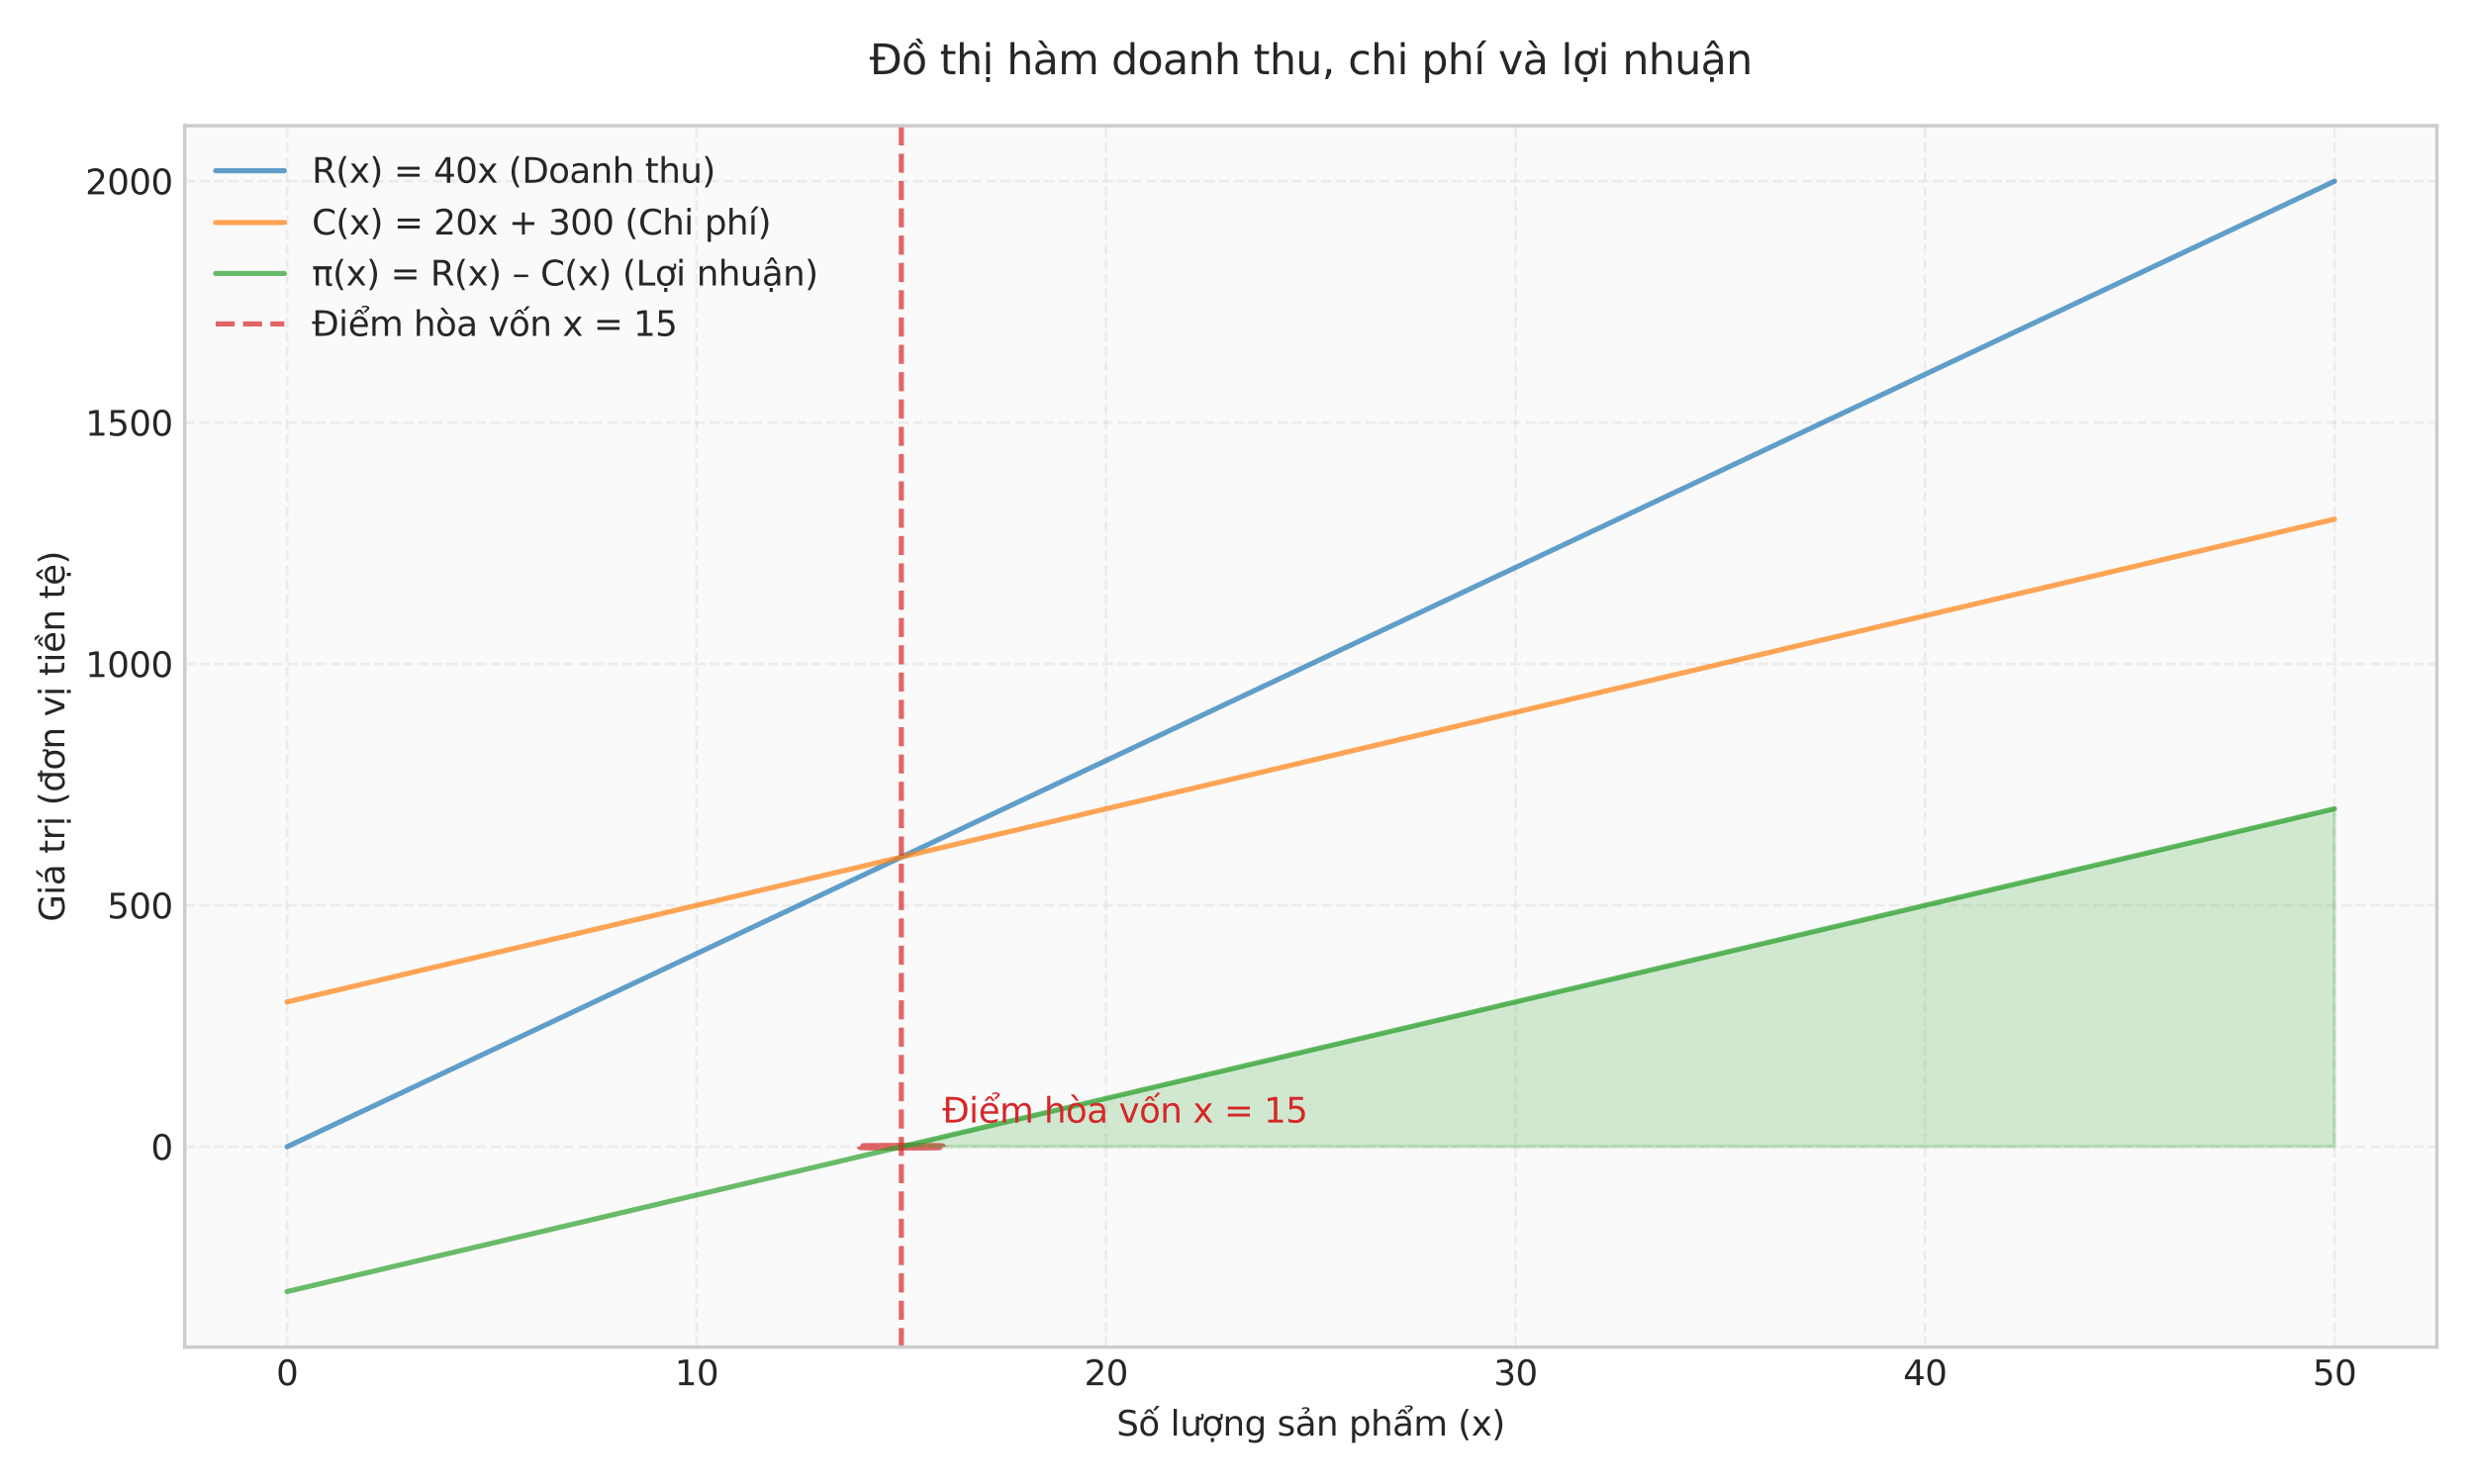 <?xml version="1.0" encoding="utf-8" standalone="no"?>
<!DOCTYPE svg PUBLIC "-//W3C//DTD SVG 1.1//EN"
  "http://www.w3.org/Graphics/SVG/1.1/DTD/svg11.dtd">
<svg xmlns:xlink="http://www.w3.org/1999/xlink" width="720pt" height="432pt" viewBox="0 0 720 432" xmlns="http://www.w3.org/2000/svg" version="1.1">
 <defs>
  <style type="text/css">*{stroke-linejoin: round; stroke-linecap: butt}</style>
 </defs>
 <g id="figure_1">
  <g id="patch_1">
   <path d="M 0 432 
L 720 432 
L 720 0 
L 0 0 
z
" style="fill: #ffffff"/>
  </g>
  <g id="axes_1">
   <g id="patch_2">
    <path d="M 53.771 392.134 
L 709.2 392.134 
L 709.2 36.6 
L 53.771 36.6 
z
" style="fill: #fafafa"/>
   </g>
   <g id="matplotlib.axis_1">
    <g id="xtick_1">
     <g id="line2d_1">
      <path d="M 83.563 392.134 
L 83.563 36.6 
" clip-path="url(#p141298b060)" style="fill: none; stroke-dasharray: 2.96,1.28; stroke-dashoffset: 0; stroke: #cccccc; stroke-opacity: 0.3; stroke-width: 0.8"/>
     </g>
     <g id="line2d_2"/>
     <g id="text_1">
      <!-- 0 -->
      <g style="fill: #262626" transform="translate(80.382 403.232) scale(0.1 -0.1)">
       <defs>
        <path id="DejaVuSans-30" d="M 2034 4250 
Q 1547 4250 1301 3770 
Q 1056 3291 1056 2328 
Q 1056 1369 1301 889 
Q 1547 409 2034 409 
Q 2525 409 2770 889 
Q 3016 1369 3016 2328 
Q 3016 3291 2770 3770 
Q 2525 4250 2034 4250 
z
M 2034 4750 
Q 2819 4750 3233 4129 
Q 3647 3509 3647 2328 
Q 3647 1150 3233 529 
Q 2819 -91 2034 -91 
Q 1250 -91 836 529 
Q 422 1150 422 2328 
Q 422 3509 836 4129 
Q 1250 4750 2034 4750 
z
" transform="scale(0.016)"/>
       </defs>
       <use xlink:href="#DejaVuSans-30"/>
      </g>
     </g>
    </g>
    <g id="xtick_2">
     <g id="line2d_3">
      <path d="M 202.732 392.134 
L 202.732 36.6 
" clip-path="url(#p141298b060)" style="fill: none; stroke-dasharray: 2.96,1.28; stroke-dashoffset: 0; stroke: #cccccc; stroke-opacity: 0.3; stroke-width: 0.8"/>
     </g>
     <g id="line2d_4"/>
     <g id="text_2">
      <!-- 10 -->
      <g style="fill: #262626" transform="translate(196.37 403.232) scale(0.1 -0.1)">
       <defs>
        <path id="DejaVuSans-31" d="M 794 531 
L 1825 531 
L 1825 4091 
L 703 3866 
L 703 4441 
L 1819 4666 
L 2450 4666 
L 2450 531 
L 3481 531 
L 3481 0 
L 794 0 
L 794 531 
z
" transform="scale(0.016)"/>
       </defs>
       <use xlink:href="#DejaVuSans-31"/>
       <use xlink:href="#DejaVuSans-30" transform="translate(63.623 0)"/>
      </g>
     </g>
    </g>
    <g id="xtick_3">
     <g id="line2d_5">
      <path d="M 321.901 392.134 
L 321.901 36.6 
" clip-path="url(#p141298b060)" style="fill: none; stroke-dasharray: 2.96,1.28; stroke-dashoffset: 0; stroke: #cccccc; stroke-opacity: 0.3; stroke-width: 0.8"/>
     </g>
     <g id="line2d_6"/>
     <g id="text_3">
      <!-- 20 -->
      <g style="fill: #262626" transform="translate(315.539 403.232) scale(0.1 -0.1)">
       <defs>
        <path id="DejaVuSans-32" d="M 1228 531 
L 3431 531 
L 3431 0 
L 469 0 
L 469 531 
Q 828 903 1448 1529 
Q 2069 2156 2228 2338 
Q 2531 2678 2651 2914 
Q 2772 3150 2772 3378 
Q 2772 3750 2511 3984 
Q 2250 4219 1831 4219 
Q 1534 4219 1204 4116 
Q 875 4013 500 3803 
L 500 4441 
Q 881 4594 1212 4672 
Q 1544 4750 1819 4750 
Q 2544 4750 2975 4387 
Q 3406 4025 3406 3419 
Q 3406 3131 3298 2873 
Q 3191 2616 2906 2266 
Q 2828 2175 2409 1742 
Q 1991 1309 1228 531 
z
" transform="scale(0.016)"/>
       </defs>
       <use xlink:href="#DejaVuSans-32"/>
       <use xlink:href="#DejaVuSans-30" transform="translate(63.623 0)"/>
      </g>
     </g>
    </g>
    <g id="xtick_4">
     <g id="line2d_7">
      <path d="M 441.07 392.134 
L 441.07 36.6 
" clip-path="url(#p141298b060)" style="fill: none; stroke-dasharray: 2.96,1.28; stroke-dashoffset: 0; stroke: #cccccc; stroke-opacity: 0.3; stroke-width: 0.8"/>
     </g>
     <g id="line2d_8"/>
     <g id="text_4">
      <!-- 30 -->
      <g style="fill: #262626" transform="translate(434.708 403.232) scale(0.1 -0.1)">
       <defs>
        <path id="DejaVuSans-33" d="M 2597 2516 
Q 3050 2419 3304 2112 
Q 3559 1806 3559 1356 
Q 3559 666 3084 287 
Q 2609 -91 1734 -91 
Q 1441 -91 1130 -33 
Q 819 25 488 141 
L 488 750 
Q 750 597 1062 519 
Q 1375 441 1716 441 
Q 2309 441 2620 675 
Q 2931 909 2931 1356 
Q 2931 1769 2642 2001 
Q 2353 2234 1838 2234 
L 1294 2234 
L 1294 2753 
L 1863 2753 
Q 2328 2753 2575 2939 
Q 2822 3125 2822 3475 
Q 2822 3834 2567 4026 
Q 2313 4219 1838 4219 
Q 1578 4219 1281 4162 
Q 984 4106 628 3988 
L 628 4550 
Q 988 4650 1302 4700 
Q 1616 4750 1894 4750 
Q 2613 4750 3031 4423 
Q 3450 4097 3450 3541 
Q 3450 3153 3228 2886 
Q 3006 2619 2597 2516 
z
" transform="scale(0.016)"/>
       </defs>
       <use xlink:href="#DejaVuSans-33"/>
       <use xlink:href="#DejaVuSans-30" transform="translate(63.623 0)"/>
      </g>
     </g>
    </g>
    <g id="xtick_5">
     <g id="line2d_9">
      <path d="M 560.239 392.134 
L 560.239 36.6 
" clip-path="url(#p141298b060)" style="fill: none; stroke-dasharray: 2.96,1.28; stroke-dashoffset: 0; stroke: #cccccc; stroke-opacity: 0.3; stroke-width: 0.8"/>
     </g>
     <g id="line2d_10"/>
     <g id="text_5">
      <!-- 40 -->
      <g style="fill: #262626" transform="translate(553.876 403.232) scale(0.1 -0.1)">
       <defs>
        <path id="DejaVuSans-34" d="M 2419 4116 
L 825 1625 
L 2419 1625 
L 2419 4116 
z
M 2253 4666 
L 3047 4666 
L 3047 1625 
L 3713 1625 
L 3713 1100 
L 3047 1100 
L 3047 0 
L 2419 0 
L 2419 1100 
L 313 1100 
L 313 1709 
L 2253 4666 
z
" transform="scale(0.016)"/>
       </defs>
       <use xlink:href="#DejaVuSans-34"/>
       <use xlink:href="#DejaVuSans-30" transform="translate(63.623 0)"/>
      </g>
     </g>
    </g>
    <g id="xtick_6">
     <g id="line2d_11">
      <path d="M 679.408 392.134 
L 679.408 36.6 
" clip-path="url(#p141298b060)" style="fill: none; stroke-dasharray: 2.96,1.28; stroke-dashoffset: 0; stroke: #cccccc; stroke-opacity: 0.3; stroke-width: 0.8"/>
     </g>
     <g id="line2d_12"/>
     <g id="text_6">
      <!-- 50 -->
      <g style="fill: #262626" transform="translate(673.045 403.232) scale(0.1 -0.1)">
       <defs>
        <path id="DejaVuSans-35" d="M 691 4666 
L 3169 4666 
L 3169 4134 
L 1269 4134 
L 1269 2991 
Q 1406 3038 1543 3061 
Q 1681 3084 1819 3084 
Q 2600 3084 3056 2656 
Q 3513 2228 3513 1497 
Q 3513 744 3044 326 
Q 2575 -91 1722 -91 
Q 1428 -91 1123 -41 
Q 819 9 494 109 
L 494 744 
Q 775 591 1075 516 
Q 1375 441 1709 441 
Q 2250 441 2565 725 
Q 2881 1009 2881 1497 
Q 2881 1984 2565 2268 
Q 2250 2553 1709 2553 
Q 1456 2553 1204 2497 
Q 953 2441 691 2322 
L 691 4666 
z
" transform="scale(0.016)"/>
       </defs>
       <use xlink:href="#DejaVuSans-35"/>
       <use xlink:href="#DejaVuSans-30" transform="translate(63.623 0)"/>
      </g>
     </g>
    </g>
    <g id="text_7">
     <!-- Số lượng sản phẩm (x) -->
     <g style="fill: #262626" transform="translate(324.96 417.912) scale(0.1 -0.1)">
      <defs>
       <path id="DejaVuSans-53" d="M 3425 4513 
L 3425 3897 
Q 3066 4069 2747 4153 
Q 2428 4238 2131 4238 
Q 1616 4238 1336 4038 
Q 1056 3838 1056 3469 
Q 1056 3159 1242 3001 
Q 1428 2844 1947 2747 
L 2328 2669 
Q 3034 2534 3370 2195 
Q 3706 1856 3706 1288 
Q 3706 609 3251 259 
Q 2797 -91 1919 -91 
Q 1588 -91 1214 -16 
Q 841 59 441 206 
L 441 856 
Q 825 641 1194 531 
Q 1563 422 1919 422 
Q 2459 422 2753 634 
Q 3047 847 3047 1241 
Q 3047 1584 2836 1778 
Q 2625 1972 2144 2069 
L 1759 2144 
Q 1053 2284 737 2584 
Q 422 2884 422 3419 
Q 422 4038 858 4394 
Q 1294 4750 2059 4750 
Q 2388 4750 2728 4690 
Q 3069 4631 3425 4513 
z
" transform="scale(0.016)"/>
       <path id="DejaVuSans-1ed1" d="M 1658 4775 
L 2246 4775 
L 2905 3944 
L 2471 3944 
L 1952 4500 
L 1433 3944 
L 999 3944 
L 1658 4775 
z
M 3268 5409 
L 3846 5409 
L 3134 4584 
L 2655 4584 
L 3268 5409 
z
M 1959 3097 
Q 1497 3097 1228 2736 
Q 959 2375 959 1747 
Q 959 1119 1226 758 
Q 1494 397 1959 397 
Q 2419 397 2687 759 
Q 2956 1122 2956 1747 
Q 2956 2369 2687 2733 
Q 2419 3097 1959 3097 
z
M 1959 3584 
Q 2709 3584 3137 3096 
Q 3566 2609 3566 1747 
Q 3566 888 3137 398 
Q 2709 -91 1959 -91 
Q 1206 -91 779 398 
Q 353 888 353 1747 
Q 353 2609 779 3096 
Q 1206 3584 1959 3584 
z
" transform="scale(0.016)"/>
       <path id="DejaVuSans-20" transform="scale(0.016)"/>
       <path id="DejaVuSans-6c" d="M 603 4863 
L 1178 4863 
L 1178 0 
L 603 0 
L 603 4863 
z
" transform="scale(0.016)"/>
       <path id="DejaVuSans-1b0" d="M 3094 3136 
L 3094 3508 
Q 3285 3367 3422 3300 
Q 3560 3233 3657 3233 
Q 3800 3233 3872 3319 
Q 3944 3405 3944 3573 
Q 3944 3673 3920 3770 
Q 3897 3867 3850 3964 
L 4266 3964 
Q 4297 3845 4312 3739 
Q 4328 3633 4328 3539 
Q 4328 3158 4192 2978 
Q 4057 2798 3766 2798 
Q 3616 2798 3452 2881 
Q 3288 2964 3094 3136 
z
M 552 1381 
L 552 3500 
L 1127 3500 
L 1127 1403 
Q 1127 906 1320 657 
Q 1514 409 1902 409 
Q 2367 409 2637 706 
Q 2908 1003 2908 1516 
L 2908 3500 
L 3483 3500 
L 3483 0 
L 2908 0 
L 2908 538 
Q 2699 219 2422 64 
Q 2146 -91 1780 -91 
Q 1177 -91 864 284 
Q 552 659 552 1381 
z
M 1999 3584 
L 1999 3584 
z
" transform="scale(0.016)"/>
       <path id="DejaVuSans-1ee3" d="M 2622 3136 
L 2622 3508 
Q 2813 3367 2950 3300 
Q 3088 3233 3185 3233 
Q 3328 3233 3400 3319 
Q 3472 3405 3472 3573 
Q 3472 3673 3448 3770 
Q 3425 3867 3378 3964 
L 3794 3964 
Q 3825 3845 3840 3739 
Q 3856 3633 3856 3539 
Q 3856 3158 3720 2978 
Q 3585 2798 3294 2798 
Q 3144 2798 2980 2881 
Q 2816 2964 2622 3136 
z
M 1975 3097 
Q 1513 3097 1244 2736 
Q 975 2375 975 1747 
Q 975 1119 1242 758 
Q 1510 397 1975 397 
Q 2435 397 2703 759 
Q 2972 1122 2972 1747 
Q 2972 2369 2703 2733 
Q 2435 3097 1975 3097 
z
M 1975 3584 
Q 2725 3584 3153 3096 
Q 3582 2609 3582 1747 
Q 3582 888 3153 398 
Q 2725 -91 1975 -91 
Q 1222 -91 795 398 
Q 369 888 369 1747 
Q 369 2609 795 3096 
Q 1222 3584 1975 3584 
z
M 1666 -441 
L 2241 -441 
L 2241 -1172 
L 1666 -1172 
L 1666 -441 
z
" transform="scale(0.016)"/>
       <path id="DejaVuSans-6e" d="M 3513 2113 
L 3513 0 
L 2938 0 
L 2938 2094 
Q 2938 2591 2744 2837 
Q 2550 3084 2163 3084 
Q 1697 3084 1428 2787 
Q 1159 2491 1159 1978 
L 1159 0 
L 581 0 
L 581 3500 
L 1159 3500 
L 1159 2956 
Q 1366 3272 1645 3428 
Q 1925 3584 2291 3584 
Q 2894 3584 3203 3211 
Q 3513 2838 3513 2113 
z
" transform="scale(0.016)"/>
       <path id="DejaVuSans-67" d="M 2906 1791 
Q 2906 2416 2648 2759 
Q 2391 3103 1925 3103 
Q 1463 3103 1205 2759 
Q 947 2416 947 1791 
Q 947 1169 1205 825 
Q 1463 481 1925 481 
Q 2391 481 2648 825 
Q 2906 1169 2906 1791 
z
M 3481 434 
Q 3481 -459 3084 -895 
Q 2688 -1331 1869 -1331 
Q 1566 -1331 1297 -1286 
Q 1028 -1241 775 -1147 
L 775 -588 
Q 1028 -725 1275 -790 
Q 1522 -856 1778 -856 
Q 2344 -856 2625 -561 
Q 2906 -266 2906 331 
L 2906 616 
Q 2728 306 2450 153 
Q 2172 0 1784 0 
Q 1141 0 747 490 
Q 353 981 353 1791 
Q 353 2603 747 3093 
Q 1141 3584 1784 3584 
Q 2172 3584 2450 3431 
Q 2728 3278 2906 2969 
L 2906 3500 
L 3481 3500 
L 3481 434 
z
" transform="scale(0.016)"/>
       <path id="DejaVuSans-73" d="M 2834 3397 
L 2834 2853 
Q 2591 2978 2328 3040 
Q 2066 3103 1784 3103 
Q 1356 3103 1142 2972 
Q 928 2841 928 2578 
Q 928 2378 1081 2264 
Q 1234 2150 1697 2047 
L 1894 2003 
Q 2506 1872 2764 1633 
Q 3022 1394 3022 966 
Q 3022 478 2636 193 
Q 2250 -91 1575 -91 
Q 1294 -91 989 -36 
Q 684 19 347 128 
L 347 722 
Q 666 556 975 473 
Q 1284 391 1588 391 
Q 1994 391 2212 530 
Q 2431 669 2431 922 
Q 2431 1156 2273 1281 
Q 2116 1406 1581 1522 
L 1381 1569 
Q 847 1681 609 1914 
Q 372 2147 372 2553 
Q 372 3047 722 3315 
Q 1072 3584 1716 3584 
Q 2034 3584 2315 3537 
Q 2597 3491 2834 3397 
z
" transform="scale(0.016)"/>
       <path id="DejaVuSans-1ea3" d="M 2194 1759 
Q 1497 1759 1228 1600 
Q 959 1441 959 1056 
Q 959 750 1161 570 
Q 1363 391 1709 391 
Q 2188 391 2477 730 
Q 2766 1069 2766 1631 
L 2766 1759 
L 2194 1759 
z
M 3341 1997 
L 3341 0 
L 2766 0 
L 2766 531 
Q 2569 213 2275 61 
Q 1981 -91 1556 -91 
Q 1019 -91 701 211 
Q 384 513 384 1019 
Q 384 1609 779 1909 
Q 1175 2209 1959 2209 
L 2766 2209 
L 2766 2266 
Q 2766 2663 2505 2880 
Q 2244 3097 1772 3097 
Q 1472 3097 1187 3025 
Q 903 2953 641 2809 
L 641 3341 
Q 956 3463 1253 3523 
Q 1550 3584 1831 3584 
Q 2591 3584 2966 3190 
Q 3341 2797 3341 1997 
z
M 1236 5025 
Q 1586 5184 1914 5184 
Q 2239 5184 2437 5051 
Q 2636 4919 2636 4709 
Q 2636 4519 2361 4316 
L 2223 4216 
Q 2114 4134 2102 4106 
Q 2080 4056 2080 3956 
L 1708 3956 
L 1708 3994 
Q 1708 4119 1755 4203 
Q 1802 4288 1961 4403 
L 2102 4509 
Q 2245 4616 2245 4741 
Q 2245 4806 2148 4862 
Q 2052 4919 1830 4919 
Q 1548 4919 1236 4756 
L 1236 5025 
z
" transform="scale(0.016)"/>
       <path id="DejaVuSans-70" d="M 1159 525 
L 1159 -1331 
L 581 -1331 
L 581 3500 
L 1159 3500 
L 1159 2969 
Q 1341 3281 1617 3432 
Q 1894 3584 2278 3584 
Q 2916 3584 3314 3078 
Q 3713 2572 3713 1747 
Q 3713 922 3314 415 
Q 2916 -91 2278 -91 
Q 1894 -91 1617 61 
Q 1341 213 1159 525 
z
M 3116 1747 
Q 3116 2381 2855 2742 
Q 2594 3103 2138 3103 
Q 1681 3103 1420 2742 
Q 1159 2381 1159 1747 
Q 1159 1113 1420 752 
Q 1681 391 2138 391 
Q 2594 391 2855 752 
Q 3116 1113 3116 1747 
z
" transform="scale(0.016)"/>
       <path id="DejaVuSans-68" d="M 3513 2113 
L 3513 0 
L 2938 0 
L 2938 2094 
Q 2938 2591 2744 2837 
Q 2550 3084 2163 3084 
Q 1697 3084 1428 2787 
Q 1159 2491 1159 1978 
L 1159 0 
L 581 0 
L 581 4863 
L 1159 4863 
L 1159 2956 
Q 1366 3272 1645 3428 
Q 1925 3584 2291 3584 
Q 2894 3584 3203 3211 
Q 3513 2838 3513 2113 
z
" transform="scale(0.016)"/>
       <path id="DejaVuSans-1ea9" d="M 2292 5345 
Q 2642 5504 2970 5504 
Q 3295 5504 3493 5371 
Q 3692 5239 3692 5029 
Q 3692 4839 3417 4636 
L 3279 4536 
Q 3170 4454 3158 4426 
Q 3136 4376 3136 4276 
L 2764 4276 
L 2764 4314 
Q 2764 4439 2811 4523 
Q 2858 4608 3017 4723 
L 3158 4829 
Q 3301 4936 3301 5061 
Q 3301 5126 3204 5182 
Q 3108 5239 2886 5239 
Q 2604 5239 2292 5076 
L 2292 5345 
z
M 1562 4775 
L 2150 4775 
L 2809 3944 
L 2375 3944 
L 1856 4500 
L 1337 3944 
L 903 3944 
L 1562 4775 
z
M 2194 1759 
Q 1497 1759 1228 1600 
Q 959 1441 959 1056 
Q 959 750 1161 570 
Q 1363 391 1709 391 
Q 2188 391 2477 730 
Q 2766 1069 2766 1631 
L 2766 1759 
L 2194 1759 
z
M 3341 1997 
L 3341 0 
L 2766 0 
L 2766 531 
Q 2569 213 2275 61 
Q 1981 -91 1556 -91 
Q 1019 -91 701 211 
Q 384 513 384 1019 
Q 384 1609 779 1909 
Q 1175 2209 1959 2209 
L 2766 2209 
L 2766 2266 
Q 2766 2663 2505 2880 
Q 2244 3097 1772 3097 
Q 1472 3097 1187 3025 
Q 903 2953 641 2809 
L 641 3341 
Q 956 3463 1253 3523 
Q 1550 3584 1831 3584 
Q 2591 3584 2966 3190 
Q 3341 2797 3341 1997 
z
" transform="scale(0.016)"/>
       <path id="DejaVuSans-6d" d="M 3328 2828 
Q 3544 3216 3844 3400 
Q 4144 3584 4550 3584 
Q 5097 3584 5394 3201 
Q 5691 2819 5691 2113 
L 5691 0 
L 5113 0 
L 5113 2094 
Q 5113 2597 4934 2840 
Q 4756 3084 4391 3084 
Q 3944 3084 3684 2787 
Q 3425 2491 3425 1978 
L 3425 0 
L 2847 0 
L 2847 2094 
Q 2847 2600 2669 2842 
Q 2491 3084 2119 3084 
Q 1678 3084 1418 2786 
Q 1159 2488 1159 1978 
L 1159 0 
L 581 0 
L 581 3500 
L 1159 3500 
L 1159 2956 
Q 1356 3278 1631 3431 
Q 1906 3584 2284 3584 
Q 2666 3584 2933 3390 
Q 3200 3197 3328 2828 
z
" transform="scale(0.016)"/>
       <path id="DejaVuSans-28" d="M 1984 4856 
Q 1566 4138 1362 3434 
Q 1159 2731 1159 2009 
Q 1159 1288 1364 580 
Q 1569 -128 1984 -844 
L 1484 -844 
Q 1016 -109 783 600 
Q 550 1309 550 2009 
Q 550 2706 781 3412 
Q 1013 4119 1484 4856 
L 1984 4856 
z
" transform="scale(0.016)"/>
       <path id="DejaVuSans-78" d="M 3513 3500 
L 2247 1797 
L 3578 0 
L 2900 0 
L 1881 1375 
L 863 0 
L 184 0 
L 1544 1831 
L 300 3500 
L 978 3500 
L 1906 2253 
L 2834 3500 
L 3513 3500 
z
" transform="scale(0.016)"/>
       <path id="DejaVuSans-29" d="M 513 4856 
L 1013 4856 
Q 1481 4119 1714 3412 
Q 1947 2706 1947 2009 
Q 1947 1309 1714 600 
Q 1481 -109 1013 -844 
L 513 -844 
Q 928 -128 1133 580 
Q 1338 1288 1338 2009 
Q 1338 2731 1133 3434 
Q 928 4138 513 4856 
z
" transform="scale(0.016)"/>
      </defs>
      <use xlink:href="#DejaVuSans-53"/>
      <use xlink:href="#DejaVuSans-1ed1" transform="translate(63.477 0)"/>
      <use xlink:href="#DejaVuSans-20" transform="translate(124.658 0)"/>
      <use xlink:href="#DejaVuSans-6c" transform="translate(156.445 0)"/>
      <use xlink:href="#DejaVuSans-1b0" transform="translate(184.229 0)"/>
      <use xlink:href="#DejaVuSans-1ee3" transform="translate(247.607 0)"/>
      <use xlink:href="#DejaVuSans-6e" transform="translate(308.789 0)"/>
      <use xlink:href="#DejaVuSans-67" transform="translate(372.168 0)"/>
      <use xlink:href="#DejaVuSans-20" transform="translate(435.645 0)"/>
      <use xlink:href="#DejaVuSans-73" transform="translate(467.432 0)"/>
      <use xlink:href="#DejaVuSans-1ea3" transform="translate(519.531 0)"/>
      <use xlink:href="#DejaVuSans-6e" transform="translate(580.811 0)"/>
      <use xlink:href="#DejaVuSans-20" transform="translate(644.189 0)"/>
      <use xlink:href="#DejaVuSans-70" transform="translate(675.977 0)"/>
      <use xlink:href="#DejaVuSans-68" transform="translate(739.453 0)"/>
      <use xlink:href="#DejaVuSans-1ea9" transform="translate(802.832 0)"/>
      <use xlink:href="#DejaVuSans-6d" transform="translate(864.111 0)"/>
      <use xlink:href="#DejaVuSans-20" transform="translate(961.523 0)"/>
      <use xlink:href="#DejaVuSans-28" transform="translate(993.311 0)"/>
      <use xlink:href="#DejaVuSans-78" transform="translate(1032.324 0)"/>
      <use xlink:href="#DejaVuSans-29" transform="translate(1091.504 0)"/>
     </g>
    </g>
   </g>
   <g id="matplotlib.axis_2">
    <g id="ytick_1">
     <g id="line2d_13">
      <path d="M 53.771 333.815 
L 709.2 333.815 
" clip-path="url(#p141298b060)" style="fill: none; stroke-dasharray: 2.96,1.28; stroke-dashoffset: 0; stroke: #cccccc; stroke-opacity: 0.3; stroke-width: 0.8"/>
     </g>
     <g id="line2d_14"/>
     <g id="text_8">
      <!-- 0 -->
      <g style="fill: #262626" transform="translate(43.909 337.614) scale(0.1 -0.1)">
       <use xlink:href="#DejaVuSans-30"/>
      </g>
     </g>
    </g>
    <g id="ytick_2">
     <g id="line2d_15">
      <path d="M 53.771 263.551 
L 709.2 263.551 
" clip-path="url(#p141298b060)" style="fill: none; stroke-dasharray: 2.96,1.28; stroke-dashoffset: 0; stroke: #cccccc; stroke-opacity: 0.3; stroke-width: 0.8"/>
     </g>
     <g id="line2d_16"/>
     <g id="text_9">
      <!-- 500 -->
      <g style="fill: #262626" transform="translate(31.184 267.351) scale(0.1 -0.1)">
       <use xlink:href="#DejaVuSans-35"/>
       <use xlink:href="#DejaVuSans-30" transform="translate(63.623 0)"/>
       <use xlink:href="#DejaVuSans-30" transform="translate(127.246 0)"/>
      </g>
     </g>
    </g>
    <g id="ytick_3">
     <g id="line2d_17">
      <path d="M 53.771 193.288 
L 709.2 193.288 
" clip-path="url(#p141298b060)" style="fill: none; stroke-dasharray: 2.96,1.28; stroke-dashoffset: 0; stroke: #cccccc; stroke-opacity: 0.3; stroke-width: 0.8"/>
     </g>
     <g id="line2d_18"/>
     <g id="text_10">
      <!-- 1000 -->
      <g style="fill: #262626" transform="translate(24.821 197.087) scale(0.1 -0.1)">
       <use xlink:href="#DejaVuSans-31"/>
       <use xlink:href="#DejaVuSans-30" transform="translate(63.623 0)"/>
       <use xlink:href="#DejaVuSans-30" transform="translate(127.246 0)"/>
       <use xlink:href="#DejaVuSans-30" transform="translate(190.869 0)"/>
      </g>
     </g>
    </g>
    <g id="ytick_4">
     <g id="line2d_19">
      <path d="M 53.771 123.024 
L 709.2 123.024 
" clip-path="url(#p141298b060)" style="fill: none; stroke-dasharray: 2.96,1.28; stroke-dashoffset: 0; stroke: #cccccc; stroke-opacity: 0.3; stroke-width: 0.8"/>
     </g>
     <g id="line2d_20"/>
     <g id="text_11">
      <!-- 1500 -->
      <g style="fill: #262626" transform="translate(24.821 126.823) scale(0.1 -0.1)">
       <use xlink:href="#DejaVuSans-31"/>
       <use xlink:href="#DejaVuSans-35" transform="translate(63.623 0)"/>
       <use xlink:href="#DejaVuSans-30" transform="translate(127.246 0)"/>
       <use xlink:href="#DejaVuSans-30" transform="translate(190.869 0)"/>
      </g>
     </g>
    </g>
    <g id="ytick_5">
     <g id="line2d_21">
      <path d="M 53.771 52.761 
L 709.2 52.761 
" clip-path="url(#p141298b060)" style="fill: none; stroke-dasharray: 2.96,1.28; stroke-dashoffset: 0; stroke: #cccccc; stroke-opacity: 0.3; stroke-width: 0.8"/>
     </g>
     <g id="line2d_22"/>
     <g id="text_12">
      <!-- 2000 -->
      <g style="fill: #262626" transform="translate(24.821 56.56) scale(0.1 -0.1)">
       <use xlink:href="#DejaVuSans-32"/>
       <use xlink:href="#DejaVuSans-30" transform="translate(63.623 0)"/>
       <use xlink:href="#DejaVuSans-30" transform="translate(127.246 0)"/>
       <use xlink:href="#DejaVuSans-30" transform="translate(190.869 0)"/>
      </g>
     </g>
    </g>
    <g id="text_13">
     <!-- Giá trị (đơn vị tiền tệ) -->
     <g style="fill: #262626" transform="translate(18.742 268.328) rotate(-90) scale(0.1 -0.1)">
      <defs>
       <path id="DejaVuSans-47" d="M 3809 666 
L 3809 1919 
L 2778 1919 
L 2778 2438 
L 4434 2438 
L 4434 434 
Q 4069 175 3628 42 
Q 3188 -91 2688 -91 
Q 1594 -91 976 548 
Q 359 1188 359 2328 
Q 359 3472 976 4111 
Q 1594 4750 2688 4750 
Q 3144 4750 3555 4637 
Q 3966 4525 4313 4306 
L 4313 3634 
Q 3963 3931 3569 4081 
Q 3175 4231 2741 4231 
Q 1884 4231 1454 3753 
Q 1025 3275 1025 2328 
Q 1025 1384 1454 906 
Q 1884 428 2741 428 
Q 3075 428 3337 486 
Q 3600 544 3809 666 
z
" transform="scale(0.016)"/>
       <path id="DejaVuSans-69" d="M 603 3500 
L 1178 3500 
L 1178 0 
L 603 0 
L 603 3500 
z
M 603 4863 
L 1178 4863 
L 1178 4134 
L 603 4134 
L 603 4863 
z
" transform="scale(0.016)"/>
       <path id="DejaVuSans-e1" d="M 2194 1759 
Q 1497 1759 1228 1600 
Q 959 1441 959 1056 
Q 959 750 1161 570 
Q 1363 391 1709 391 
Q 2188 391 2477 730 
Q 2766 1069 2766 1631 
L 2766 1759 
L 2194 1759 
z
M 3341 1997 
L 3341 0 
L 2766 0 
L 2766 531 
Q 2569 213 2275 61 
Q 1981 -91 1556 -91 
Q 1019 -91 701 211 
Q 384 513 384 1019 
Q 384 1609 779 1909 
Q 1175 2209 1959 2209 
L 2766 2209 
L 2766 2266 
Q 2766 2663 2505 2880 
Q 2244 3097 1772 3097 
Q 1472 3097 1187 3025 
Q 903 2953 641 2809 
L 641 3341 
Q 956 3463 1253 3523 
Q 1550 3584 1831 3584 
Q 2591 3584 2966 3190 
Q 3341 2797 3341 1997 
z
M 2290 5119 
L 2912 5119 
L 1894 3944 
L 1415 3944 
L 2290 5119 
z
" transform="scale(0.016)"/>
       <path id="DejaVuSans-74" d="M 1172 4494 
L 1172 3500 
L 2356 3500 
L 2356 3053 
L 1172 3053 
L 1172 1153 
Q 1172 725 1289 603 
Q 1406 481 1766 481 
L 2356 481 
L 2356 0 
L 1766 0 
Q 1100 0 847 248 
Q 594 497 594 1153 
L 594 3053 
L 172 3053 
L 172 3500 
L 594 3500 
L 594 4494 
L 1172 4494 
z
" transform="scale(0.016)"/>
       <path id="DejaVuSans-72" d="M 2631 2963 
Q 2534 3019 2420 3045 
Q 2306 3072 2169 3072 
Q 1681 3072 1420 2755 
Q 1159 2438 1159 1844 
L 1159 0 
L 581 0 
L 581 3500 
L 1159 3500 
L 1159 2956 
Q 1341 3275 1631 3429 
Q 1922 3584 2338 3584 
Q 2397 3584 2469 3576 
Q 2541 3569 2628 3553 
L 2631 2963 
z
" transform="scale(0.016)"/>
       <path id="DejaVuSans-1ecb" d="M 603 3500 
L 1178 3500 
L 1178 0 
L 603 0 
L 603 3500 
z
M 603 4863 
L 1178 4863 
L 1178 4134 
L 603 4134 
L 603 4863 
z
M 594 -441 
L 1169 -441 
L 1169 -1172 
L 594 -1172 
L 594 -441 
z
" transform="scale(0.016)"/>
       <path id="DejaVuSans-111" d="M 2906 2969 
L 2906 4013 
L 1888 4013 
L 1888 4403 
L 2906 4403 
L 2906 4863 
L 3481 4863 
L 3481 4403 
L 3963 4403 
L 3963 4013 
L 3481 4013 
L 3481 0 
L 2906 0 
L 2906 525 
Q 2725 213 2448 61 
Q 2172 -91 1784 -91 
Q 1150 -91 751 415 
Q 353 922 353 1747 
Q 353 2572 751 3078 
Q 1150 3584 1784 3584 
Q 2172 3584 2448 3432 
Q 2725 3281 2906 2969 
z
M 947 1747 
Q 947 1113 1208 752 
Q 1469 391 1925 391 
Q 2381 391 2643 752 
Q 2906 1113 2906 1747 
Q 2906 2381 2643 2742 
Q 2381 3103 1925 3103 
Q 1469 3103 1208 2742 
Q 947 2381 947 1747 
z
" transform="scale(0.016)"/>
       <path id="DejaVuSans-1a1" d="M 2622 3136 
L 2622 3508 
Q 2813 3367 2950 3300 
Q 3088 3233 3185 3233 
Q 3328 3233 3400 3319 
Q 3472 3405 3472 3573 
Q 3472 3673 3448 3770 
Q 3425 3867 3378 3964 
L 3794 3964 
Q 3825 3845 3840 3739 
Q 3856 3633 3856 3539 
Q 3856 3158 3720 2978 
Q 3585 2798 3294 2798 
Q 3144 2798 2980 2881 
Q 2816 2964 2622 3136 
z
M 1975 3097 
Q 1513 3097 1244 2736 
Q 975 2375 975 1747 
Q 975 1119 1242 758 
Q 1510 397 1975 397 
Q 2435 397 2703 759 
Q 2972 1122 2972 1747 
Q 2972 2369 2703 2733 
Q 2435 3097 1975 3097 
z
M 1975 3584 
Q 2725 3584 3153 3096 
Q 3582 2609 3582 1747 
Q 3582 888 3153 398 
Q 2725 -91 1975 -91 
Q 1222 -91 795 398 
Q 369 888 369 1747 
Q 369 2609 795 3096 
Q 1222 3584 1975 3584 
z
" transform="scale(0.016)"/>
       <path id="DejaVuSans-76" d="M 191 3500 
L 800 3500 
L 1894 563 
L 2988 3500 
L 3597 3500 
L 2284 0 
L 1503 0 
L 191 3500 
z
" transform="scale(0.016)"/>
       <path id="DejaVuSans-1ec1" d="M 2774 5409 
L 3386 4584 
L 2908 4584 
L 2190 5409 
L 2774 5409 
z
M 1738 4775 
L 2326 4775 
L 2985 3944 
L 2551 3944 
L 2032 4500 
L 1513 3944 
L 1079 3944 
L 1738 4775 
z
M 3597 1894 
L 3597 1613 
L 953 1613 
Q 991 1019 1311 708 
Q 1631 397 2203 397 
Q 2534 397 2845 478 
Q 3156 559 3463 722 
L 3463 178 
Q 3153 47 2828 -22 
Q 2503 -91 2169 -91 
Q 1331 -91 842 396 
Q 353 884 353 1716 
Q 353 2575 817 3079 
Q 1281 3584 2069 3584 
Q 2775 3584 3186 3129 
Q 3597 2675 3597 1894 
z
M 3022 2063 
Q 3016 2534 2758 2815 
Q 2500 3097 2075 3097 
Q 1594 3097 1305 2825 
Q 1016 2553 972 2059 
L 3022 2063 
z
" transform="scale(0.016)"/>
       <path id="DejaVuSans-1ec7" d="M 1738 -441 
L 2313 -441 
L 2313 -1172 
L 1738 -1172 
L 1738 -441 
z
M 3597 1894 
L 3597 1613 
L 953 1613 
Q 991 1019 1311 708 
Q 1631 397 2203 397 
Q 2534 397 2845 478 
Q 3156 559 3463 722 
L 3463 178 
Q 3153 47 2828 -22 
Q 2503 -91 2169 -91 
Q 1331 -91 842 396 
Q 353 884 353 1716 
Q 353 2575 817 3079 
Q 1281 3584 2069 3584 
Q 2775 3584 3186 3129 
Q 3597 2675 3597 1894 
z
M 3022 2063 
Q 3016 2534 2758 2815 
Q 2500 3097 2075 3097 
Q 1594 3097 1305 2825 
Q 1016 2553 972 2059 
L 3022 2063 
z
M 1738 -441 
L 2313 -441 
L 2313 -1172 
L 1738 -1172 
L 1738 -441 
z
M 1801 5119 
L 2263 5119 
L 3029 3944 
L 2595 3944 
L 2032 4709 
L 1470 3944 
L 1035 3944 
L 1801 5119 
z
" transform="scale(0.016)"/>
      </defs>
      <use xlink:href="#DejaVuSans-47"/>
      <use xlink:href="#DejaVuSans-69" transform="translate(77.49 0)"/>
      <use xlink:href="#DejaVuSans-e1" transform="translate(105.273 0)"/>
      <use xlink:href="#DejaVuSans-20" transform="translate(166.553 0)"/>
      <use xlink:href="#DejaVuSans-74" transform="translate(198.34 0)"/>
      <use xlink:href="#DejaVuSans-72" transform="translate(237.549 0)"/>
      <use xlink:href="#DejaVuSans-1ecb" transform="translate(278.662 0)"/>
      <use xlink:href="#DejaVuSans-20" transform="translate(306.445 0)"/>
      <use xlink:href="#DejaVuSans-28" transform="translate(338.232 0)"/>
      <use xlink:href="#DejaVuSans-111" transform="translate(377.246 0)"/>
      <use xlink:href="#DejaVuSans-1a1" transform="translate(440.723 0)"/>
      <use xlink:href="#DejaVuSans-6e" transform="translate(501.904 0)"/>
      <use xlink:href="#DejaVuSans-20" transform="translate(565.283 0)"/>
      <use xlink:href="#DejaVuSans-76" transform="translate(597.07 0)"/>
      <use xlink:href="#DejaVuSans-1ecb" transform="translate(656.25 0)"/>
      <use xlink:href="#DejaVuSans-20" transform="translate(684.033 0)"/>
      <use xlink:href="#DejaVuSans-74" transform="translate(715.82 0)"/>
      <use xlink:href="#DejaVuSans-69" transform="translate(755.029 0)"/>
      <use xlink:href="#DejaVuSans-1ec1" transform="translate(782.812 0)"/>
      <use xlink:href="#DejaVuSans-6e" transform="translate(844.336 0)"/>
      <use xlink:href="#DejaVuSans-20" transform="translate(907.715 0)"/>
      <use xlink:href="#DejaVuSans-74" transform="translate(939.502 0)"/>
      <use xlink:href="#DejaVuSans-1ec7" transform="translate(978.711 0)"/>
      <use xlink:href="#DejaVuSans-29" transform="translate(1040.234 0)"/>
     </g>
    </g>
   </g>
   <g id="patch_3">
    <path d="M 262.317 333.955 
C 265.477 333.955 268.509 333.941 270.743 333.914 
C 272.978 333.888 274.234 333.852 274.234 333.815 
C 274.234 333.778 272.978 333.742 270.743 333.716 
C 268.509 333.689 265.477 333.674 262.317 333.674 
C 259.156 333.674 256.125 333.689 253.89 333.716 
C 251.656 333.742 250.4 333.778 250.4 333.815 
C 250.4 333.852 251.656 333.888 253.89 333.914 
C 256.125 333.941 259.156 333.955 262.317 333.955 
L 262.317 333.955 
z
" clip-path="url(#p141298b060)" style="fill: none; opacity: 0.7; stroke: #d62728; stroke-width: 2; stroke-linejoin: miter"/>
   </g>
   <g id="FillBetweenPolyCollection_1">
    <defs>
     <path id="m99ecd08ead" d="M 262.317 -98.185 
L 262.675 -98.27 
L 263.869 -98.551 
L 265.063 -98.833 
L 266.257 -99.114 
L 267.451 -99.396 
L 268.645 -99.678 
L 269.839 -99.959 
L 271.034 -100.241 
L 272.228 -100.522 
L 273.422 -100.804 
L 274.616 -101.086 
L 275.81 -101.367 
L 277.004 -101.649 
L 278.198 -101.931 
L 279.392 -102.212 
L 280.586 -102.494 
L 281.78 -102.775 
L 282.974 -103.057 
L 284.168 -103.339 
L 285.362 -103.62 
L 286.557 -103.902 
L 287.751 -104.183 
L 288.945 -104.465 
L 290.139 -104.747 
L 291.333 -105.028 
L 292.527 -105.31 
L 293.721 -105.592 
L 294.915 -105.873 
L 296.109 -106.155 
L 297.303 -106.436 
L 298.497 -106.718 
L 299.691 -107 
L 300.885 -107.281 
L 302.08 -107.563 
L 303.274 -107.845 
L 304.468 -108.126 
L 305.662 -108.408 
L 306.856 -108.689 
L 308.05 -108.971 
L 309.244 -109.253 
L 310.438 -109.534 
L 311.632 -109.816 
L 312.826 -110.097 
L 314.02 -110.379 
L 315.214 -110.661 
L 316.408 -110.942 
L 317.603 -111.224 
L 318.797 -111.506 
L 319.991 -111.787 
L 321.185 -112.069 
L 322.379 -112.35 
L 323.573 -112.632 
L 324.767 -112.914 
L 325.961 -113.195 
L 327.155 -113.477 
L 328.349 -113.758 
L 329.543 -114.04 
L 330.737 -114.322 
L 331.931 -114.603 
L 333.126 -114.885 
L 334.32 -115.167 
L 335.514 -115.448 
L 336.708 -115.73 
L 337.902 -116.011 
L 339.096 -116.293 
L 340.29 -116.575 
L 341.484 -116.856 
L 342.678 -117.138 
L 343.872 -117.42 
L 345.066 -117.701 
L 346.26 -117.983 
L 347.454 -118.264 
L 348.649 -118.546 
L 349.843 -118.828 
L 351.037 -119.109 
L 352.231 -119.391 
L 353.425 -119.672 
L 354.619 -119.954 
L 355.813 -120.236 
L 357.007 -120.517 
L 358.201 -120.799 
L 359.395 -121.081 
L 360.589 -121.362 
L 361.783 -121.644 
L 362.977 -121.925 
L 364.172 -122.207 
L 365.366 -122.489 
L 366.56 -122.77 
L 367.754 -123.052 
L 368.948 -123.333 
L 370.142 -123.615 
L 371.336 -123.897 
L 372.53 -124.178 
L 373.724 -124.46 
L 374.918 -124.742 
L 376.112 -125.023 
L 377.306 -125.305 
L 378.5 -125.586 
L 379.695 -125.868 
L 380.889 -126.15 
L 382.083 -126.431 
L 383.277 -126.713 
L 384.471 -126.995 
L 385.665 -127.276 
L 386.859 -127.558 
L 388.053 -127.839 
L 389.247 -128.121 
L 390.441 -128.403 
L 391.635 -128.684 
L 392.829 -128.966 
L 394.023 -129.247 
L 395.218 -129.529 
L 396.412 -129.811 
L 397.606 -130.092 
L 398.8 -130.374 
L 399.994 -130.656 
L 401.188 -130.937 
L 402.382 -131.219 
L 403.576 -131.5 
L 404.77 -131.782 
L 405.964 -132.064 
L 407.158 -132.345 
L 408.352 -132.627 
L 409.546 -132.908 
L 410.741 -133.19 
L 411.935 -133.472 
L 413.129 -133.753 
L 414.323 -134.035 
L 415.517 -134.317 
L 416.711 -134.598 
L 417.905 -134.88 
L 419.099 -135.161 
L 420.293 -135.443 
L 421.487 -135.725 
L 422.681 -136.006 
L 423.875 -136.288 
L 425.069 -136.57 
L 426.264 -136.851 
L 427.458 -137.133 
L 428.652 -137.414 
L 429.846 -137.696 
L 431.04 -137.978 
L 432.234 -138.259 
L 433.428 -138.541 
L 434.622 -138.822 
L 435.816 -139.104 
L 437.01 -139.386 
L 438.204 -139.667 
L 439.398 -139.949 
L 440.592 -140.231 
L 441.787 -140.512 
L 442.981 -140.794 
L 444.175 -141.075 
L 445.369 -141.357 
L 446.563 -141.639 
L 447.757 -141.92 
L 448.951 -142.202 
L 450.145 -142.483 
L 451.339 -142.765 
L 452.533 -143.047 
L 453.727 -143.328 
L 454.921 -143.61 
L 456.115 -143.892 
L 457.31 -144.173 
L 458.504 -144.455 
L 459.698 -144.736 
L 460.892 -145.018 
L 462.086 -145.3 
L 463.28 -145.581 
L 464.474 -145.863 
L 465.668 -146.145 
L 466.862 -146.426 
L 468.056 -146.708 
L 469.25 -146.989 
L 470.444 -147.271 
L 471.638 -147.553 
L 472.832 -147.834 
L 474.027 -148.116 
L 475.221 -148.397 
L 476.415 -148.679 
L 477.609 -148.961 
L 478.803 -149.242 
L 479.997 -149.524 
L 481.191 -149.806 
L 482.385 -150.087 
L 483.579 -150.369 
L 484.773 -150.65 
L 485.967 -150.932 
L 487.161 -151.214 
L 488.355 -151.495 
L 489.55 -151.777 
L 490.744 -152.058 
L 491.938 -152.34 
L 493.132 -152.622 
L 494.326 -152.903 
L 495.52 -153.185 
L 496.714 -153.467 
L 497.908 -153.748 
L 499.102 -154.03 
L 500.296 -154.311 
L 501.49 -154.593 
L 502.684 -154.875 
L 503.878 -155.156 
L 505.073 -155.438 
L 506.267 -155.719 
L 507.461 -156.001 
L 508.655 -156.283 
L 509.849 -156.564 
L 511.043 -156.846 
L 512.237 -157.128 
L 513.431 -157.409 
L 514.625 -157.691 
L 515.819 -157.972 
L 517.013 -158.254 
L 518.207 -158.536 
L 519.401 -158.817 
L 520.596 -159.099 
L 521.79 -159.381 
L 522.984 -159.662 
L 524.178 -159.944 
L 525.372 -160.225 
L 526.566 -160.507 
L 527.76 -160.789 
L 528.954 -161.07 
L 530.148 -161.352 
L 531.342 -161.633 
L 532.536 -161.915 
L 533.73 -162.197 
L 534.924 -162.478 
L 536.119 -162.76 
L 537.313 -163.042 
L 538.507 -163.323 
L 539.701 -163.605 
L 540.895 -163.886 
L 542.089 -164.168 
L 543.283 -164.45 
L 544.477 -164.731 
L 545.671 -165.013 
L 546.865 -165.294 
L 548.059 -165.576 
L 549.253 -165.858 
L 550.447 -166.139 
L 551.642 -166.421 
L 552.836 -166.703 
L 554.03 -166.984 
L 555.224 -167.266 
L 556.418 -167.547 
L 557.612 -167.829 
L 558.806 -168.111 
L 560 -168.392 
L 561.194 -168.674 
L 562.388 -168.956 
L 563.582 -169.237 
L 564.776 -169.519 
L 565.97 -169.8 
L 567.165 -170.082 
L 568.359 -170.364 
L 569.553 -170.645 
L 570.747 -170.927 
L 571.941 -171.208 
L 573.135 -171.49 
L 574.329 -171.772 
L 575.523 -172.053 
L 576.717 -172.335 
L 577.911 -172.617 
L 579.105 -172.898 
L 580.299 -173.18 
L 581.493 -173.461 
L 582.688 -173.743 
L 583.882 -174.025 
L 585.076 -174.306 
L 586.27 -174.588 
L 587.464 -174.869 
L 588.658 -175.151 
L 589.852 -175.433 
L 591.046 -175.714 
L 592.24 -175.996 
L 593.434 -176.278 
L 594.628 -176.559 
L 595.822 -176.841 
L 597.016 -177.122 
L 598.211 -177.404 
L 599.405 -177.686 
L 600.599 -177.967 
L 601.793 -178.249 
L 602.987 -178.531 
L 604.181 -178.812 
L 605.375 -179.094 
L 606.569 -179.375 
L 607.763 -179.657 
L 608.957 -179.939 
L 610.151 -180.22 
L 611.345 -180.502 
L 612.539 -180.783 
L 613.734 -181.065 
L 614.928 -181.347 
L 616.122 -181.628 
L 617.316 -181.91 
L 618.51 -182.192 
L 619.704 -182.473 
L 620.898 -182.755 
L 622.092 -183.036 
L 623.286 -183.318 
L 624.48 -183.6 
L 625.674 -183.881 
L 626.868 -184.163 
L 628.062 -184.444 
L 629.257 -184.726 
L 630.451 -185.008 
L 631.645 -185.289 
L 632.839 -185.571 
L 634.033 -185.853 
L 635.227 -186.134 
L 636.421 -186.416 
L 637.615 -186.697 
L 638.809 -186.979 
L 640.003 -187.261 
L 641.197 -187.542 
L 642.391 -187.824 
L 643.585 -188.106 
L 644.78 -188.387 
L 645.974 -188.669 
L 647.168 -188.95 
L 648.362 -189.232 
L 649.556 -189.514 
L 650.75 -189.795 
L 651.944 -190.077 
L 653.138 -190.358 
L 654.332 -190.64 
L 655.526 -190.922 
L 656.72 -191.203 
L 657.914 -191.485 
L 659.108 -191.767 
L 660.303 -192.048 
L 661.497 -192.33 
L 662.691 -192.611 
L 663.885 -192.893 
L 665.079 -193.175 
L 666.273 -193.456 
L 667.467 -193.738 
L 668.661 -194.019 
L 669.855 -194.301 
L 671.049 -194.583 
L 672.243 -194.864 
L 673.437 -195.146 
L 674.631 -195.428 
L 675.826 -195.709 
L 677.02 -195.991 
L 678.214 -196.272 
L 679.408 -196.554 
L 679.408 -196.554 
L 679.408 -98.185 
L 678.214 -98.185 
L 677.02 -98.185 
L 675.826 -98.185 
L 674.631 -98.185 
L 673.437 -98.185 
L 672.243 -98.185 
L 671.049 -98.185 
L 669.855 -98.185 
L 668.661 -98.185 
L 667.467 -98.185 
L 666.273 -98.185 
L 665.079 -98.185 
L 663.885 -98.185 
L 662.691 -98.185 
L 661.497 -98.185 
L 660.303 -98.185 
L 659.108 -98.185 
L 657.914 -98.185 
L 656.72 -98.185 
L 655.526 -98.185 
L 654.332 -98.185 
L 653.138 -98.185 
L 651.944 -98.185 
L 650.75 -98.185 
L 649.556 -98.185 
L 648.362 -98.185 
L 647.168 -98.185 
L 645.974 -98.185 
L 644.78 -98.185 
L 643.585 -98.185 
L 642.391 -98.185 
L 641.197 -98.185 
L 640.003 -98.185 
L 638.809 -98.185 
L 637.615 -98.185 
L 636.421 -98.185 
L 635.227 -98.185 
L 634.033 -98.185 
L 632.839 -98.185 
L 631.645 -98.185 
L 630.451 -98.185 
L 629.257 -98.185 
L 628.062 -98.185 
L 626.868 -98.185 
L 625.674 -98.185 
L 624.48 -98.185 
L 623.286 -98.185 
L 622.092 -98.185 
L 620.898 -98.185 
L 619.704 -98.185 
L 618.51 -98.185 
L 617.316 -98.185 
L 616.122 -98.185 
L 614.928 -98.185 
L 613.734 -98.185 
L 612.539 -98.185 
L 611.345 -98.185 
L 610.151 -98.185 
L 608.957 -98.185 
L 607.763 -98.185 
L 606.569 -98.185 
L 605.375 -98.185 
L 604.181 -98.185 
L 602.987 -98.185 
L 601.793 -98.185 
L 600.599 -98.185 
L 599.405 -98.185 
L 598.211 -98.185 
L 597.016 -98.185 
L 595.822 -98.185 
L 594.628 -98.185 
L 593.434 -98.185 
L 592.24 -98.185 
L 591.046 -98.185 
L 589.852 -98.185 
L 588.658 -98.185 
L 587.464 -98.185 
L 586.27 -98.185 
L 585.076 -98.185 
L 583.882 -98.185 
L 582.688 -98.185 
L 581.493 -98.185 
L 580.299 -98.185 
L 579.105 -98.185 
L 577.911 -98.185 
L 576.717 -98.185 
L 575.523 -98.185 
L 574.329 -98.185 
L 573.135 -98.185 
L 571.941 -98.185 
L 570.747 -98.185 
L 569.553 -98.185 
L 568.359 -98.185 
L 567.165 -98.185 
L 565.97 -98.185 
L 564.776 -98.185 
L 563.582 -98.185 
L 562.388 -98.185 
L 561.194 -98.185 
L 560 -98.185 
L 558.806 -98.185 
L 557.612 -98.185 
L 556.418 -98.185 
L 555.224 -98.185 
L 554.03 -98.185 
L 552.836 -98.185 
L 551.642 -98.185 
L 550.447 -98.185 
L 549.253 -98.185 
L 548.059 -98.185 
L 546.865 -98.185 
L 545.671 -98.185 
L 544.477 -98.185 
L 543.283 -98.185 
L 542.089 -98.185 
L 540.895 -98.185 
L 539.701 -98.185 
L 538.507 -98.185 
L 537.313 -98.185 
L 536.119 -98.185 
L 534.924 -98.185 
L 533.73 -98.185 
L 532.536 -98.185 
L 531.342 -98.185 
L 530.148 -98.185 
L 528.954 -98.185 
L 527.76 -98.185 
L 526.566 -98.185 
L 525.372 -98.185 
L 524.178 -98.185 
L 522.984 -98.185 
L 521.79 -98.185 
L 520.596 -98.185 
L 519.401 -98.185 
L 518.207 -98.185 
L 517.013 -98.185 
L 515.819 -98.185 
L 514.625 -98.185 
L 513.431 -98.185 
L 512.237 -98.185 
L 511.043 -98.185 
L 509.849 -98.185 
L 508.655 -98.185 
L 507.461 -98.185 
L 506.267 -98.185 
L 505.073 -98.185 
L 503.878 -98.185 
L 502.684 -98.185 
L 501.49 -98.185 
L 500.296 -98.185 
L 499.102 -98.185 
L 497.908 -98.185 
L 496.714 -98.185 
L 495.52 -98.185 
L 494.326 -98.185 
L 493.132 -98.185 
L 491.938 -98.185 
L 490.744 -98.185 
L 489.55 -98.185 
L 488.355 -98.185 
L 487.161 -98.185 
L 485.967 -98.185 
L 484.773 -98.185 
L 483.579 -98.185 
L 482.385 -98.185 
L 481.191 -98.185 
L 479.997 -98.185 
L 478.803 -98.185 
L 477.609 -98.185 
L 476.415 -98.185 
L 475.221 -98.185 
L 474.027 -98.185 
L 472.832 -98.185 
L 471.638 -98.185 
L 470.444 -98.185 
L 469.25 -98.185 
L 468.056 -98.185 
L 466.862 -98.185 
L 465.668 -98.185 
L 464.474 -98.185 
L 463.28 -98.185 
L 462.086 -98.185 
L 460.892 -98.185 
L 459.698 -98.185 
L 458.504 -98.185 
L 457.31 -98.185 
L 456.115 -98.185 
L 454.921 -98.185 
L 453.727 -98.185 
L 452.533 -98.185 
L 451.339 -98.185 
L 450.145 -98.185 
L 448.951 -98.185 
L 447.757 -98.185 
L 446.563 -98.185 
L 445.369 -98.185 
L 444.175 -98.185 
L 442.981 -98.185 
L 441.787 -98.185 
L 440.592 -98.185 
L 439.398 -98.185 
L 438.204 -98.185 
L 437.01 -98.185 
L 435.816 -98.185 
L 434.622 -98.185 
L 433.428 -98.185 
L 432.234 -98.185 
L 431.04 -98.185 
L 429.846 -98.185 
L 428.652 -98.185 
L 427.458 -98.185 
L 426.264 -98.185 
L 425.069 -98.185 
L 423.875 -98.185 
L 422.681 -98.185 
L 421.487 -98.185 
L 420.293 -98.185 
L 419.099 -98.185 
L 417.905 -98.185 
L 416.711 -98.185 
L 415.517 -98.185 
L 414.323 -98.185 
L 413.129 -98.185 
L 411.935 -98.185 
L 410.741 -98.185 
L 409.546 -98.185 
L 408.352 -98.185 
L 407.158 -98.185 
L 405.964 -98.185 
L 404.77 -98.185 
L 403.576 -98.185 
L 402.382 -98.185 
L 401.188 -98.185 
L 399.994 -98.185 
L 398.8 -98.185 
L 397.606 -98.185 
L 396.412 -98.185 
L 395.218 -98.185 
L 394.023 -98.185 
L 392.829 -98.185 
L 391.635 -98.185 
L 390.441 -98.185 
L 389.247 -98.185 
L 388.053 -98.185 
L 386.859 -98.185 
L 385.665 -98.185 
L 384.471 -98.185 
L 383.277 -98.185 
L 382.083 -98.185 
L 380.889 -98.185 
L 379.695 -98.185 
L 378.5 -98.185 
L 377.306 -98.185 
L 376.112 -98.185 
L 374.918 -98.185 
L 373.724 -98.185 
L 372.53 -98.185 
L 371.336 -98.185 
L 370.142 -98.185 
L 368.948 -98.185 
L 367.754 -98.185 
L 366.56 -98.185 
L 365.366 -98.185 
L 364.172 -98.185 
L 362.977 -98.185 
L 361.783 -98.185 
L 360.589 -98.185 
L 359.395 -98.185 
L 358.201 -98.185 
L 357.007 -98.185 
L 355.813 -98.185 
L 354.619 -98.185 
L 353.425 -98.185 
L 352.231 -98.185 
L 351.037 -98.185 
L 349.843 -98.185 
L 348.649 -98.185 
L 347.454 -98.185 
L 346.26 -98.185 
L 345.066 -98.185 
L 343.872 -98.185 
L 342.678 -98.185 
L 341.484 -98.185 
L 340.29 -98.185 
L 339.096 -98.185 
L 337.902 -98.185 
L 336.708 -98.185 
L 335.514 -98.185 
L 334.32 -98.185 
L 333.126 -98.185 
L 331.931 -98.185 
L 330.737 -98.185 
L 329.543 -98.185 
L 328.349 -98.185 
L 327.155 -98.185 
L 325.961 -98.185 
L 324.767 -98.185 
L 323.573 -98.185 
L 322.379 -98.185 
L 321.185 -98.185 
L 319.991 -98.185 
L 318.797 -98.185 
L 317.603 -98.185 
L 316.408 -98.185 
L 315.214 -98.185 
L 314.02 -98.185 
L 312.826 -98.185 
L 311.632 -98.185 
L 310.438 -98.185 
L 309.244 -98.185 
L 308.05 -98.185 
L 306.856 -98.185 
L 305.662 -98.185 
L 304.468 -98.185 
L 303.274 -98.185 
L 302.08 -98.185 
L 300.885 -98.185 
L 299.691 -98.185 
L 298.497 -98.185 
L 297.303 -98.185 
L 296.109 -98.185 
L 294.915 -98.185 
L 293.721 -98.185 
L 292.527 -98.185 
L 291.333 -98.185 
L 290.139 -98.185 
L 288.945 -98.185 
L 287.751 -98.185 
L 286.557 -98.185 
L 285.362 -98.185 
L 284.168 -98.185 
L 282.974 -98.185 
L 281.78 -98.185 
L 280.586 -98.185 
L 279.392 -98.185 
L 278.198 -98.185 
L 277.004 -98.185 
L 275.81 -98.185 
L 274.616 -98.185 
L 273.422 -98.185 
L 272.228 -98.185 
L 271.034 -98.185 
L 269.839 -98.185 
L 268.645 -98.185 
L 267.451 -98.185 
L 266.257 -98.185 
L 265.063 -98.185 
L 263.869 -98.185 
L 262.675 -98.185 
z
" style="stroke: #2ca02c; stroke-opacity: 0.2"/>
    </defs>
    <g clip-path="url(#p141298b060)">
     <use xlink:href="#m99ecd08ead" x="0" y="432" style="fill: #2ca02c; fill-opacity: 0.2; stroke: #2ca02c; stroke-opacity: 0.2"/>
    </g>
   </g>
   <g id="line2d_23">
    <path d="M 83.563 333.815 
L 679.408 52.761 
L 679.408 52.761 
" clip-path="url(#p141298b060)" style="fill: none; stroke: #1f77b4; stroke-opacity: 0.7; stroke-width: 1.5; stroke-linecap: round"/>
   </g>
   <g id="line2d_24">
    <path d="M 83.563 291.657 
L 679.408 151.13 
L 679.408 151.13 
" clip-path="url(#p141298b060)" style="fill: none; stroke: #ff7f0e; stroke-opacity: 0.7; stroke-width: 1.5; stroke-linecap: round"/>
   </g>
   <g id="line2d_25">
    <path d="M 83.563 375.973 
L 679.408 235.446 
L 679.408 235.446 
" clip-path="url(#p141298b060)" style="fill: none; stroke: #2ca02c; stroke-opacity: 0.7; stroke-width: 1.5; stroke-linecap: round"/>
   </g>
   <g id="line2d_26">
    <path d="M 262.317 392.134 
L 262.317 36.6 
" clip-path="url(#p141298b060)" style="fill: none; stroke-dasharray: 5.55,2.4; stroke-dashoffset: 0; stroke: #d62728; stroke-opacity: 0.7; stroke-width: 1.5"/>
   </g>
   <g id="patch_4">
    <path d="M 53.771 392.134 
L 53.771 36.6 
" style="fill: none; stroke: #cccccc; stroke-linejoin: miter; stroke-linecap: square"/>
   </g>
   <g id="patch_5">
    <path d="M 709.2 392.134 
L 709.2 36.6 
" style="fill: none; stroke: #cccccc; stroke-linejoin: miter; stroke-linecap: square"/>
   </g>
   <g id="patch_6">
    <path d="M 53.771 392.134 
L 709.2 392.134 
" style="fill: none; stroke: #cccccc; stroke-linejoin: miter; stroke-linecap: square"/>
   </g>
   <g id="patch_7">
    <path d="M 53.771 36.6 
L 709.2 36.6 
" style="fill: none; stroke: #cccccc; stroke-linejoin: miter; stroke-linecap: square"/>
   </g>
   <g id="text_14">
    <!-- Điểm hòa vốn x = 15 -->
    <g style="fill: #d62728" transform="translate(274.234 326.789) scale(0.1 -0.1)">
     <defs>
      <path id="DejaVuSans-110" d="M 659 4666 
L 1959 4666 
Q 3313 4666 3947 4102 
Q 4581 3538 4581 2338 
Q 4581 1131 3945 565 
Q 3309 0 1959 0 
L 659 0 
L 659 2188 
L 31 2188 
L 31 2638 
L 659 2638 
L 659 4666 
z
M 1294 4147 
L 1294 2638 
L 2344 2638 
L 2344 2188 
L 1294 2188 
L 1294 519 
L 2053 519 
Q 3019 519 3467 956 
Q 3916 1394 3916 2338 
Q 3916 3275 3467 3711 
Q 3019 4147 2053 4147 
L 1294 4147 
z
" transform="scale(0.016)"/>
      <path id="DejaVuSans-1ec3" d="M 3597 1894 
L 3597 1613 
L 953 1613 
Q 991 1019 1311 708 
Q 1631 397 2203 397 
Q 2534 397 2845 478 
Q 3156 559 3463 722 
L 3463 178 
Q 3153 47 2828 -22 
Q 2503 -91 2169 -91 
Q 1331 -91 842 396 
Q 353 884 353 1716 
Q 353 2575 817 3079 
Q 1281 3584 2069 3584 
Q 2775 3584 3186 3129 
Q 3597 2675 3597 1894 
z
M 3022 2063 
Q 3016 2534 2758 2815 
Q 2500 3097 2075 3097 
Q 1594 3097 1305 2825 
Q 1016 2553 972 2059 
L 3022 2063 
z
M 2468 5345 
Q 2818 5504 3146 5504 
Q 3471 5504 3669 5371 
Q 3868 5239 3868 5029 
Q 3868 4839 3593 4636 
L 3455 4536 
Q 3346 4454 3334 4426 
Q 3312 4376 3312 4276 
L 2940 4276 
L 2940 4314 
Q 2940 4439 2987 4523 
Q 3034 4608 3193 4723 
L 3334 4829 
Q 3477 4936 3477 5061 
Q 3477 5126 3380 5182 
Q 3284 5239 3062 5239 
Q 2780 5239 2468 5076 
L 2468 5345 
z
M 1738 4775 
L 2326 4775 
L 2985 3944 
L 2551 3944 
L 2032 4500 
L 1513 3944 
L 1079 3944 
L 1738 4775 
z
" transform="scale(0.016)"/>
      <path id="DejaVuSans-f2" d="M 1959 3097 
Q 1497 3097 1228 2736 
Q 959 2375 959 1747 
Q 959 1119 1226 758 
Q 1494 397 1959 397 
Q 2419 397 2687 759 
Q 2956 1122 2956 1747 
Q 2956 2369 2687 2733 
Q 2419 3097 1959 3097 
z
M 1959 3584 
Q 2709 3584 3137 3096 
Q 3566 2609 3566 1747 
Q 3566 888 3137 398 
Q 2709 -91 1959 -91 
Q 1206 -91 779 398 
Q 353 888 353 1747 
Q 353 2609 779 3096 
Q 1206 3584 1959 3584 
z
M 1507 5119 
L 2388 3950 
L 1910 3950 
L 891 5119 
L 1507 5119 
z
" transform="scale(0.016)"/>
      <path id="DejaVuSans-61" d="M 2194 1759 
Q 1497 1759 1228 1600 
Q 959 1441 959 1056 
Q 959 750 1161 570 
Q 1363 391 1709 391 
Q 2188 391 2477 730 
Q 2766 1069 2766 1631 
L 2766 1759 
L 2194 1759 
z
M 3341 1997 
L 3341 0 
L 2766 0 
L 2766 531 
Q 2569 213 2275 61 
Q 1981 -91 1556 -91 
Q 1019 -91 701 211 
Q 384 513 384 1019 
Q 384 1609 779 1909 
Q 1175 2209 1959 2209 
L 2766 2209 
L 2766 2266 
Q 2766 2663 2505 2880 
Q 2244 3097 1772 3097 
Q 1472 3097 1187 3025 
Q 903 2953 641 2809 
L 641 3341 
Q 956 3463 1253 3523 
Q 1550 3584 1831 3584 
Q 2591 3584 2966 3190 
Q 3341 2797 3341 1997 
z
" transform="scale(0.016)"/>
      <path id="DejaVuSans-3d" d="M 678 2906 
L 4684 2906 
L 4684 2381 
L 678 2381 
L 678 2906 
z
M 678 1631 
L 4684 1631 
L 4684 1100 
L 678 1100 
L 678 1631 
z
" transform="scale(0.016)"/>
     </defs>
     <use xlink:href="#DejaVuSans-110"/>
     <use xlink:href="#DejaVuSans-69" transform="translate(77.49 0)"/>
     <use xlink:href="#DejaVuSans-1ec3" transform="translate(105.273 0)"/>
     <use xlink:href="#DejaVuSans-6d" transform="translate(166.797 0)"/>
     <use xlink:href="#DejaVuSans-20" transform="translate(264.209 0)"/>
     <use xlink:href="#DejaVuSans-68" transform="translate(295.996 0)"/>
     <use xlink:href="#DejaVuSans-f2" transform="translate(359.375 0)"/>
     <use xlink:href="#DejaVuSans-61" transform="translate(420.557 0)"/>
     <use xlink:href="#DejaVuSans-20" transform="translate(481.836 0)"/>
     <use xlink:href="#DejaVuSans-76" transform="translate(513.623 0)"/>
     <use xlink:href="#DejaVuSans-1ed1" transform="translate(572.803 0)"/>
     <use xlink:href="#DejaVuSans-6e" transform="translate(633.984 0)"/>
     <use xlink:href="#DejaVuSans-20" transform="translate(697.363 0)"/>
     <use xlink:href="#DejaVuSans-78" transform="translate(729.15 0)"/>
     <use xlink:href="#DejaVuSans-20" transform="translate(788.33 0)"/>
     <use xlink:href="#DejaVuSans-3d" transform="translate(820.117 0)"/>
     <use xlink:href="#DejaVuSans-20" transform="translate(903.906 0)"/>
     <use xlink:href="#DejaVuSans-31" transform="translate(935.693 0)"/>
     <use xlink:href="#DejaVuSans-35" transform="translate(999.316 0)"/>
    </g>
   </g>
   <g id="text_15">
    <!-- Đồ thị hàm doanh thu, chi phí và lợi nhuận -->
    <g style="fill: #262626" transform="translate(253.065 21.6) scale(0.12 -0.12)">
     <defs>
      <path id="DejaVuSans-1ed3" d="M 2694 5409 
L 3306 4584 
L 2828 4584 
L 2110 5409 
L 2694 5409 
z
M 1658 4775 
L 2246 4775 
L 2905 3944 
L 2471 3944 
L 1952 4500 
L 1433 3944 
L 999 3944 
L 1658 4775 
z
M 1959 3097 
Q 1497 3097 1228 2736 
Q 959 2375 959 1747 
Q 959 1119 1226 758 
Q 1494 397 1959 397 
Q 2419 397 2687 759 
Q 2956 1122 2956 1747 
Q 2956 2369 2687 2733 
Q 2419 3097 1959 3097 
z
M 1959 3584 
Q 2709 3584 3137 3096 
Q 3566 2609 3566 1747 
Q 3566 888 3137 398 
Q 2709 -91 1959 -91 
Q 1206 -91 779 398 
Q 353 888 353 1747 
Q 353 2609 779 3096 
Q 1206 3584 1959 3584 
z
" transform="scale(0.016)"/>
      <path id="DejaVuSans-e0" d="M 2194 1759 
Q 1497 1759 1228 1600 
Q 959 1441 959 1056 
Q 959 750 1161 570 
Q 1363 391 1709 391 
Q 2188 391 2477 730 
Q 2766 1069 2766 1631 
L 2766 1759 
L 2194 1759 
z
M 3341 1997 
L 3341 0 
L 2766 0 
L 2766 531 
Q 2569 213 2275 61 
Q 1981 -91 1556 -91 
Q 1019 -91 701 211 
Q 384 513 384 1019 
Q 384 1609 779 1909 
Q 1175 2209 1959 2209 
L 2766 2209 
L 2766 2266 
Q 2766 2663 2505 2880 
Q 2244 3097 1772 3097 
Q 1472 3097 1187 3025 
Q 903 2953 641 2809 
L 641 3341 
Q 956 3463 1253 3523 
Q 1550 3584 1831 3584 
Q 2591 3584 2966 3190 
Q 3341 2797 3341 1997 
z
M 1403 5119 
L 2284 3950 
L 1806 3950 
L 787 5119 
L 1403 5119 
z
" transform="scale(0.016)"/>
      <path id="DejaVuSans-64" d="M 2906 2969 
L 2906 4863 
L 3481 4863 
L 3481 0 
L 2906 0 
L 2906 525 
Q 2725 213 2448 61 
Q 2172 -91 1784 -91 
Q 1150 -91 751 415 
Q 353 922 353 1747 
Q 353 2572 751 3078 
Q 1150 3584 1784 3584 
Q 2172 3584 2448 3432 
Q 2725 3281 2906 2969 
z
M 947 1747 
Q 947 1113 1208 752 
Q 1469 391 1925 391 
Q 2381 391 2643 752 
Q 2906 1113 2906 1747 
Q 2906 2381 2643 2742 
Q 2381 3103 1925 3103 
Q 1469 3103 1208 2742 
Q 947 2381 947 1747 
z
" transform="scale(0.016)"/>
      <path id="DejaVuSans-6f" d="M 1959 3097 
Q 1497 3097 1228 2736 
Q 959 2375 959 1747 
Q 959 1119 1226 758 
Q 1494 397 1959 397 
Q 2419 397 2687 759 
Q 2956 1122 2956 1747 
Q 2956 2369 2687 2733 
Q 2419 3097 1959 3097 
z
M 1959 3584 
Q 2709 3584 3137 3096 
Q 3566 2609 3566 1747 
Q 3566 888 3137 398 
Q 2709 -91 1959 -91 
Q 1206 -91 779 398 
Q 353 888 353 1747 
Q 353 2609 779 3096 
Q 1206 3584 1959 3584 
z
" transform="scale(0.016)"/>
      <path id="DejaVuSans-75" d="M 544 1381 
L 544 3500 
L 1119 3500 
L 1119 1403 
Q 1119 906 1312 657 
Q 1506 409 1894 409 
Q 2359 409 2629 706 
Q 2900 1003 2900 1516 
L 2900 3500 
L 3475 3500 
L 3475 0 
L 2900 0 
L 2900 538 
Q 2691 219 2414 64 
Q 2138 -91 1772 -91 
Q 1169 -91 856 284 
Q 544 659 544 1381 
z
M 1991 3584 
L 1991 3584 
z
" transform="scale(0.016)"/>
      <path id="DejaVuSans-2c" d="M 750 794 
L 1409 794 
L 1409 256 
L 897 -744 
L 494 -744 
L 750 256 
L 750 794 
z
" transform="scale(0.016)"/>
      <path id="DejaVuSans-63" d="M 3122 3366 
L 3122 2828 
Q 2878 2963 2633 3030 
Q 2388 3097 2138 3097 
Q 1578 3097 1268 2742 
Q 959 2388 959 1747 
Q 959 1106 1268 751 
Q 1578 397 2138 397 
Q 2388 397 2633 464 
Q 2878 531 3122 666 
L 3122 134 
Q 2881 22 2623 -34 
Q 2366 -91 2075 -91 
Q 1284 -91 818 406 
Q 353 903 353 1747 
Q 353 2603 823 3093 
Q 1294 3584 2113 3584 
Q 2378 3584 2631 3529 
Q 2884 3475 3122 3366 
z
" transform="scale(0.016)"/>
      <path id="DejaVuSans-ed" d="M 1322 5119 
L 1944 5119 
L 926 3944 
L 447 3944 
L 1322 5119 
z
M 603 3500 
L 1178 3500 
L 1178 0 
L 603 0 
L 603 3500 
z
M 891 3584 
L 891 3584 
z
" transform="scale(0.016)"/>
      <path id="DejaVuSans-1ead" d="M 2194 1759 
Q 1497 1759 1228 1600 
Q 959 1441 959 1056 
Q 959 750 1161 570 
Q 1363 391 1709 391 
Q 2188 391 2477 730 
Q 2766 1069 2766 1631 
L 2766 1759 
L 2194 1759 
z
M 3341 1997 
L 3341 0 
L 2766 0 
L 2766 531 
Q 2569 213 2275 61 
Q 1981 -91 1556 -91 
Q 1019 -91 701 211 
Q 384 513 384 1019 
Q 384 1609 779 1909 
Q 1175 2209 1959 2209 
L 2766 2209 
L 2766 2266 
Q 2766 2663 2505 2880 
Q 2244 3097 1772 3097 
Q 1472 3097 1187 3025 
Q 903 2953 641 2809 
L 641 3341 
Q 956 3463 1253 3523 
Q 1550 3584 1831 3584 
Q 2591 3584 2966 3190 
Q 3341 2797 3341 1997 
z
M 1625 5119 
L 2087 5119 
L 2853 3944 
L 2419 3944 
L 1856 4709 
L 1294 3944 
L 859 3944 
L 1625 5119 
z
M 1410 -441 
L 1985 -441 
L 1985 -1172 
L 1410 -1172 
L 1410 -441 
z
" transform="scale(0.016)"/>
     </defs>
     <use xlink:href="#DejaVuSans-110"/>
     <use xlink:href="#DejaVuSans-1ed3" transform="translate(77.49 0)"/>
     <use xlink:href="#DejaVuSans-20" transform="translate(138.672 0)"/>
     <use xlink:href="#DejaVuSans-74" transform="translate(170.459 0)"/>
     <use xlink:href="#DejaVuSans-68" transform="translate(209.668 0)"/>
     <use xlink:href="#DejaVuSans-1ecb" transform="translate(273.047 0)"/>
     <use xlink:href="#DejaVuSans-20" transform="translate(300.83 0)"/>
     <use xlink:href="#DejaVuSans-68" transform="translate(332.617 0)"/>
     <use xlink:href="#DejaVuSans-e0" transform="translate(395.996 0)"/>
     <use xlink:href="#DejaVuSans-6d" transform="translate(457.275 0)"/>
     <use xlink:href="#DejaVuSans-20" transform="translate(554.688 0)"/>
     <use xlink:href="#DejaVuSans-64" transform="translate(586.475 0)"/>
     <use xlink:href="#DejaVuSans-6f" transform="translate(649.951 0)"/>
     <use xlink:href="#DejaVuSans-61" transform="translate(711.133 0)"/>
     <use xlink:href="#DejaVuSans-6e" transform="translate(772.412 0)"/>
     <use xlink:href="#DejaVuSans-68" transform="translate(835.791 0)"/>
     <use xlink:href="#DejaVuSans-20" transform="translate(899.17 0)"/>
     <use xlink:href="#DejaVuSans-74" transform="translate(930.957 0)"/>
     <use xlink:href="#DejaVuSans-68" transform="translate(970.166 0)"/>
     <use xlink:href="#DejaVuSans-75" transform="translate(1033.545 0)"/>
     <use xlink:href="#DejaVuSans-2c" transform="translate(1096.924 0)"/>
     <use xlink:href="#DejaVuSans-20" transform="translate(1128.711 0)"/>
     <use xlink:href="#DejaVuSans-63" transform="translate(1160.498 0)"/>
     <use xlink:href="#DejaVuSans-68" transform="translate(1215.479 0)"/>
     <use xlink:href="#DejaVuSans-69" transform="translate(1278.857 0)"/>
     <use xlink:href="#DejaVuSans-20" transform="translate(1306.641 0)"/>
     <use xlink:href="#DejaVuSans-70" transform="translate(1338.428 0)"/>
     <use xlink:href="#DejaVuSans-68" transform="translate(1401.904 0)"/>
     <use xlink:href="#DejaVuSans-ed" transform="translate(1465.283 0)"/>
     <use xlink:href="#DejaVuSans-20" transform="translate(1493.066 0)"/>
     <use xlink:href="#DejaVuSans-76" transform="translate(1524.854 0)"/>
     <use xlink:href="#DejaVuSans-e0" transform="translate(1584.033 0)"/>
     <use xlink:href="#DejaVuSans-20" transform="translate(1645.312 0)"/>
     <use xlink:href="#DejaVuSans-6c" transform="translate(1677.1 0)"/>
     <use xlink:href="#DejaVuSans-1ee3" transform="translate(1704.883 0)"/>
     <use xlink:href="#DejaVuSans-69" transform="translate(1766.064 0)"/>
     <use xlink:href="#DejaVuSans-20" transform="translate(1793.848 0)"/>
     <use xlink:href="#DejaVuSans-6e" transform="translate(1825.635 0)"/>
     <use xlink:href="#DejaVuSans-68" transform="translate(1889.014 0)"/>
     <use xlink:href="#DejaVuSans-75" transform="translate(1952.393 0)"/>
     <use xlink:href="#DejaVuSans-1ead" transform="translate(2015.771 0)"/>
     <use xlink:href="#DejaVuSans-6e" transform="translate(2077.051 0)"/>
    </g>
   </g>
   <g id="legend_1">
    <g id="line2d_27">
     <path d="M 62.771 49.698 
L 72.771 49.698 
L 82.771 49.698 
" style="fill: none; stroke: #1f77b4; stroke-opacity: 0.7; stroke-width: 1.5; stroke-linecap: round"/>
    </g>
    <g id="text_16">
     <!-- R(x) = 40x (Doanh thu) -->
     <g style="fill: #262626" transform="translate(90.771 53.198) scale(0.1 -0.1)">
      <defs>
       <path id="DejaVuSans-52" d="M 2841 2188 
Q 3044 2119 3236 1894 
Q 3428 1669 3622 1275 
L 4263 0 
L 3584 0 
L 2988 1197 
Q 2756 1666 2539 1819 
Q 2322 1972 1947 1972 
L 1259 1972 
L 1259 0 
L 628 0 
L 628 4666 
L 2053 4666 
Q 2853 4666 3247 4331 
Q 3641 3997 3641 3322 
Q 3641 2881 3436 2590 
Q 3231 2300 2841 2188 
z
M 1259 4147 
L 1259 2491 
L 2053 2491 
Q 2509 2491 2742 2702 
Q 2975 2913 2975 3322 
Q 2975 3731 2742 3939 
Q 2509 4147 2053 4147 
L 1259 4147 
z
" transform="scale(0.016)"/>
       <path id="DejaVuSans-44" d="M 1259 4147 
L 1259 519 
L 2022 519 
Q 2988 519 3436 956 
Q 3884 1394 3884 2338 
Q 3884 3275 3436 3711 
Q 2988 4147 2022 4147 
L 1259 4147 
z
M 628 4666 
L 1925 4666 
Q 3281 4666 3915 4102 
Q 4550 3538 4550 2338 
Q 4550 1131 3912 565 
Q 3275 0 1925 0 
L 628 0 
L 628 4666 
z
" transform="scale(0.016)"/>
      </defs>
      <use xlink:href="#DejaVuSans-52"/>
      <use xlink:href="#DejaVuSans-28" transform="translate(69.482 0)"/>
      <use xlink:href="#DejaVuSans-78" transform="translate(108.496 0)"/>
      <use xlink:href="#DejaVuSans-29" transform="translate(167.676 0)"/>
      <use xlink:href="#DejaVuSans-20" transform="translate(206.689 0)"/>
      <use xlink:href="#DejaVuSans-3d" transform="translate(238.477 0)"/>
      <use xlink:href="#DejaVuSans-20" transform="translate(322.266 0)"/>
      <use xlink:href="#DejaVuSans-34" transform="translate(354.053 0)"/>
      <use xlink:href="#DejaVuSans-30" transform="translate(417.676 0)"/>
      <use xlink:href="#DejaVuSans-78" transform="translate(481.299 0)"/>
      <use xlink:href="#DejaVuSans-20" transform="translate(540.479 0)"/>
      <use xlink:href="#DejaVuSans-28" transform="translate(572.266 0)"/>
      <use xlink:href="#DejaVuSans-44" transform="translate(611.279 0)"/>
      <use xlink:href="#DejaVuSans-6f" transform="translate(688.281 0)"/>
      <use xlink:href="#DejaVuSans-61" transform="translate(749.463 0)"/>
      <use xlink:href="#DejaVuSans-6e" transform="translate(810.742 0)"/>
      <use xlink:href="#DejaVuSans-68" transform="translate(874.121 0)"/>
      <use xlink:href="#DejaVuSans-20" transform="translate(937.5 0)"/>
      <use xlink:href="#DejaVuSans-74" transform="translate(969.287 0)"/>
      <use xlink:href="#DejaVuSans-68" transform="translate(1008.496 0)"/>
      <use xlink:href="#DejaVuSans-75" transform="translate(1071.875 0)"/>
      <use xlink:href="#DejaVuSans-29" transform="translate(1135.254 0)"/>
     </g>
    </g>
    <g id="line2d_28">
     <path d="M 62.771 64.777 
L 72.771 64.777 
L 82.771 64.777 
" style="fill: none; stroke: #ff7f0e; stroke-opacity: 0.7; stroke-width: 1.5; stroke-linecap: round"/>
    </g>
    <g id="text_17">
     <!-- C(x) = 20x + 300 (Chi phí) -->
     <g style="fill: #262626" transform="translate(90.771 68.277) scale(0.1 -0.1)">
      <defs>
       <path id="DejaVuSans-43" d="M 4122 4306 
L 4122 3641 
Q 3803 3938 3442 4084 
Q 3081 4231 2675 4231 
Q 1875 4231 1450 3742 
Q 1025 3253 1025 2328 
Q 1025 1406 1450 917 
Q 1875 428 2675 428 
Q 3081 428 3442 575 
Q 3803 722 4122 1019 
L 4122 359 
Q 3791 134 3420 21 
Q 3050 -91 2638 -91 
Q 1578 -91 968 557 
Q 359 1206 359 2328 
Q 359 3453 968 4101 
Q 1578 4750 2638 4750 
Q 3056 4750 3426 4639 
Q 3797 4528 4122 4306 
z
" transform="scale(0.016)"/>
       <path id="DejaVuSans-2b" d="M 2944 4013 
L 2944 2272 
L 4684 2272 
L 4684 1741 
L 2944 1741 
L 2944 0 
L 2419 0 
L 2419 1741 
L 678 1741 
L 678 2272 
L 2419 2272 
L 2419 4013 
L 2944 4013 
z
" transform="scale(0.016)"/>
      </defs>
      <use xlink:href="#DejaVuSans-43"/>
      <use xlink:href="#DejaVuSans-28" transform="translate(69.824 0)"/>
      <use xlink:href="#DejaVuSans-78" transform="translate(108.838 0)"/>
      <use xlink:href="#DejaVuSans-29" transform="translate(168.018 0)"/>
      <use xlink:href="#DejaVuSans-20" transform="translate(207.031 0)"/>
      <use xlink:href="#DejaVuSans-3d" transform="translate(238.818 0)"/>
      <use xlink:href="#DejaVuSans-20" transform="translate(322.607 0)"/>
      <use xlink:href="#DejaVuSans-32" transform="translate(354.395 0)"/>
      <use xlink:href="#DejaVuSans-30" transform="translate(418.018 0)"/>
      <use xlink:href="#DejaVuSans-78" transform="translate(481.641 0)"/>
      <use xlink:href="#DejaVuSans-20" transform="translate(540.82 0)"/>
      <use xlink:href="#DejaVuSans-2b" transform="translate(572.607 0)"/>
      <use xlink:href="#DejaVuSans-20" transform="translate(656.396 0)"/>
      <use xlink:href="#DejaVuSans-33" transform="translate(688.184 0)"/>
      <use xlink:href="#DejaVuSans-30" transform="translate(751.807 0)"/>
      <use xlink:href="#DejaVuSans-30" transform="translate(815.43 0)"/>
      <use xlink:href="#DejaVuSans-20" transform="translate(879.053 0)"/>
      <use xlink:href="#DejaVuSans-28" transform="translate(910.84 0)"/>
      <use xlink:href="#DejaVuSans-43" transform="translate(949.854 0)"/>
      <use xlink:href="#DejaVuSans-68" transform="translate(1019.678 0)"/>
      <use xlink:href="#DejaVuSans-69" transform="translate(1083.057 0)"/>
      <use xlink:href="#DejaVuSans-20" transform="translate(1110.84 0)"/>
      <use xlink:href="#DejaVuSans-70" transform="translate(1142.627 0)"/>
      <use xlink:href="#DejaVuSans-68" transform="translate(1206.104 0)"/>
      <use xlink:href="#DejaVuSans-ed" transform="translate(1269.482 0)"/>
      <use xlink:href="#DejaVuSans-29" transform="translate(1297.266 0)"/>
     </g>
    </g>
    <g id="line2d_29">
     <path d="M 62.771 79.606 
L 72.771 79.606 
L 82.771 79.606 
" style="fill: none; stroke: #2ca02c; stroke-opacity: 0.7; stroke-width: 1.5; stroke-linecap: round"/>
    </g>
    <g id="text_18">
     <!-- π(x) = R(x) – C(x) (Lợi nhuận) -->
     <g style="fill: #262626" transform="translate(90.771 83.106) scale(0.1 -0.1)">
      <defs>
       <path id="DejaVuSans-3c0" d="M 231 3500 
L 3584 3500 
L 3584 2925 
L 3144 2925 
L 3144 775 
Q 3144 550 3220 451 
Q 3297 353 3469 353 
Q 3516 353 3584 361 
Q 3653 369 3675 372 
L 3675 -44 
Q 3566 -84 3450 -103 
Q 3334 -122 3219 -122 
Q 2844 -122 2700 83 
Q 2556 288 2556 838 
L 2556 2925 
L 1266 2925 
L 1266 0 
L 678 0 
L 678 2925 
L 231 2925 
L 231 3500 
z
" transform="scale(0.016)"/>
       <path id="DejaVuSans-2013" d="M 313 1978 
L 2888 1978 
L 2888 1528 
L 313 1528 
L 313 1978 
z
" transform="scale(0.016)"/>
       <path id="DejaVuSans-4c" d="M 628 4666 
L 1259 4666 
L 1259 531 
L 3531 531 
L 3531 0 
L 628 0 
L 628 4666 
z
" transform="scale(0.016)"/>
      </defs>
      <use xlink:href="#DejaVuSans-3c0"/>
      <use xlink:href="#DejaVuSans-28" transform="translate(60.205 0)"/>
      <use xlink:href="#DejaVuSans-78" transform="translate(99.219 0)"/>
      <use xlink:href="#DejaVuSans-29" transform="translate(158.398 0)"/>
      <use xlink:href="#DejaVuSans-20" transform="translate(197.412 0)"/>
      <use xlink:href="#DejaVuSans-3d" transform="translate(229.199 0)"/>
      <use xlink:href="#DejaVuSans-20" transform="translate(312.988 0)"/>
      <use xlink:href="#DejaVuSans-52" transform="translate(344.775 0)"/>
      <use xlink:href="#DejaVuSans-28" transform="translate(414.258 0)"/>
      <use xlink:href="#DejaVuSans-78" transform="translate(453.271 0)"/>
      <use xlink:href="#DejaVuSans-29" transform="translate(512.451 0)"/>
      <use xlink:href="#DejaVuSans-20" transform="translate(551.465 0)"/>
      <use xlink:href="#DejaVuSans-2013" transform="translate(583.252 0)"/>
      <use xlink:href="#DejaVuSans-20" transform="translate(633.252 0)"/>
      <use xlink:href="#DejaVuSans-43" transform="translate(665.039 0)"/>
      <use xlink:href="#DejaVuSans-28" transform="translate(734.863 0)"/>
      <use xlink:href="#DejaVuSans-78" transform="translate(773.877 0)"/>
      <use xlink:href="#DejaVuSans-29" transform="translate(833.057 0)"/>
      <use xlink:href="#DejaVuSans-20" transform="translate(872.07 0)"/>
      <use xlink:href="#DejaVuSans-28" transform="translate(903.857 0)"/>
      <use xlink:href="#DejaVuSans-4c" transform="translate(942.871 0)"/>
      <use xlink:href="#DejaVuSans-1ee3" transform="translate(998.584 0)"/>
      <use xlink:href="#DejaVuSans-69" transform="translate(1059.766 0)"/>
      <use xlink:href="#DejaVuSans-20" transform="translate(1087.549 0)"/>
      <use xlink:href="#DejaVuSans-6e" transform="translate(1119.336 0)"/>
      <use xlink:href="#DejaVuSans-68" transform="translate(1182.715 0)"/>
      <use xlink:href="#DejaVuSans-75" transform="translate(1246.094 0)"/>
      <use xlink:href="#DejaVuSans-1ead" transform="translate(1309.473 0)"/>
      <use xlink:href="#DejaVuSans-6e" transform="translate(1370.752 0)"/>
      <use xlink:href="#DejaVuSans-29" transform="translate(1434.131 0)"/>
     </g>
    </g>
    <g id="line2d_30">
     <path d="M 62.771 94.284 
L 72.771 94.284 
L 82.771 94.284 
" style="fill: none; stroke-dasharray: 5.55,2.4; stroke-dashoffset: 0; stroke: #d62728; stroke-opacity: 0.7; stroke-width: 1.5"/>
    </g>
    <g id="text_19">
     <!-- Điểm hòa vốn x = 15 -->
     <g style="fill: #262626" transform="translate(90.771 97.784) scale(0.1 -0.1)">
      <use xlink:href="#DejaVuSans-110"/>
      <use xlink:href="#DejaVuSans-69" transform="translate(77.49 0)"/>
      <use xlink:href="#DejaVuSans-1ec3" transform="translate(105.273 0)"/>
      <use xlink:href="#DejaVuSans-6d" transform="translate(166.797 0)"/>
      <use xlink:href="#DejaVuSans-20" transform="translate(264.209 0)"/>
      <use xlink:href="#DejaVuSans-68" transform="translate(295.996 0)"/>
      <use xlink:href="#DejaVuSans-f2" transform="translate(359.375 0)"/>
      <use xlink:href="#DejaVuSans-61" transform="translate(420.557 0)"/>
      <use xlink:href="#DejaVuSans-20" transform="translate(481.836 0)"/>
      <use xlink:href="#DejaVuSans-76" transform="translate(513.623 0)"/>
      <use xlink:href="#DejaVuSans-1ed1" transform="translate(572.803 0)"/>
      <use xlink:href="#DejaVuSans-6e" transform="translate(633.984 0)"/>
      <use xlink:href="#DejaVuSans-20" transform="translate(697.363 0)"/>
      <use xlink:href="#DejaVuSans-78" transform="translate(729.15 0)"/>
      <use xlink:href="#DejaVuSans-20" transform="translate(788.33 0)"/>
      <use xlink:href="#DejaVuSans-3d" transform="translate(820.117 0)"/>
      <use xlink:href="#DejaVuSans-20" transform="translate(903.906 0)"/>
      <use xlink:href="#DejaVuSans-31" transform="translate(935.693 0)"/>
      <use xlink:href="#DejaVuSans-35" transform="translate(999.316 0)"/>
     </g>
    </g>
   </g>
  </g>
 </g>
 <defs>
  <clipPath id="p141298b060">
   <rect x="53.771" y="36.6" width="655.429" height="355.534"/>
  </clipPath>
 </defs>
</svg>
